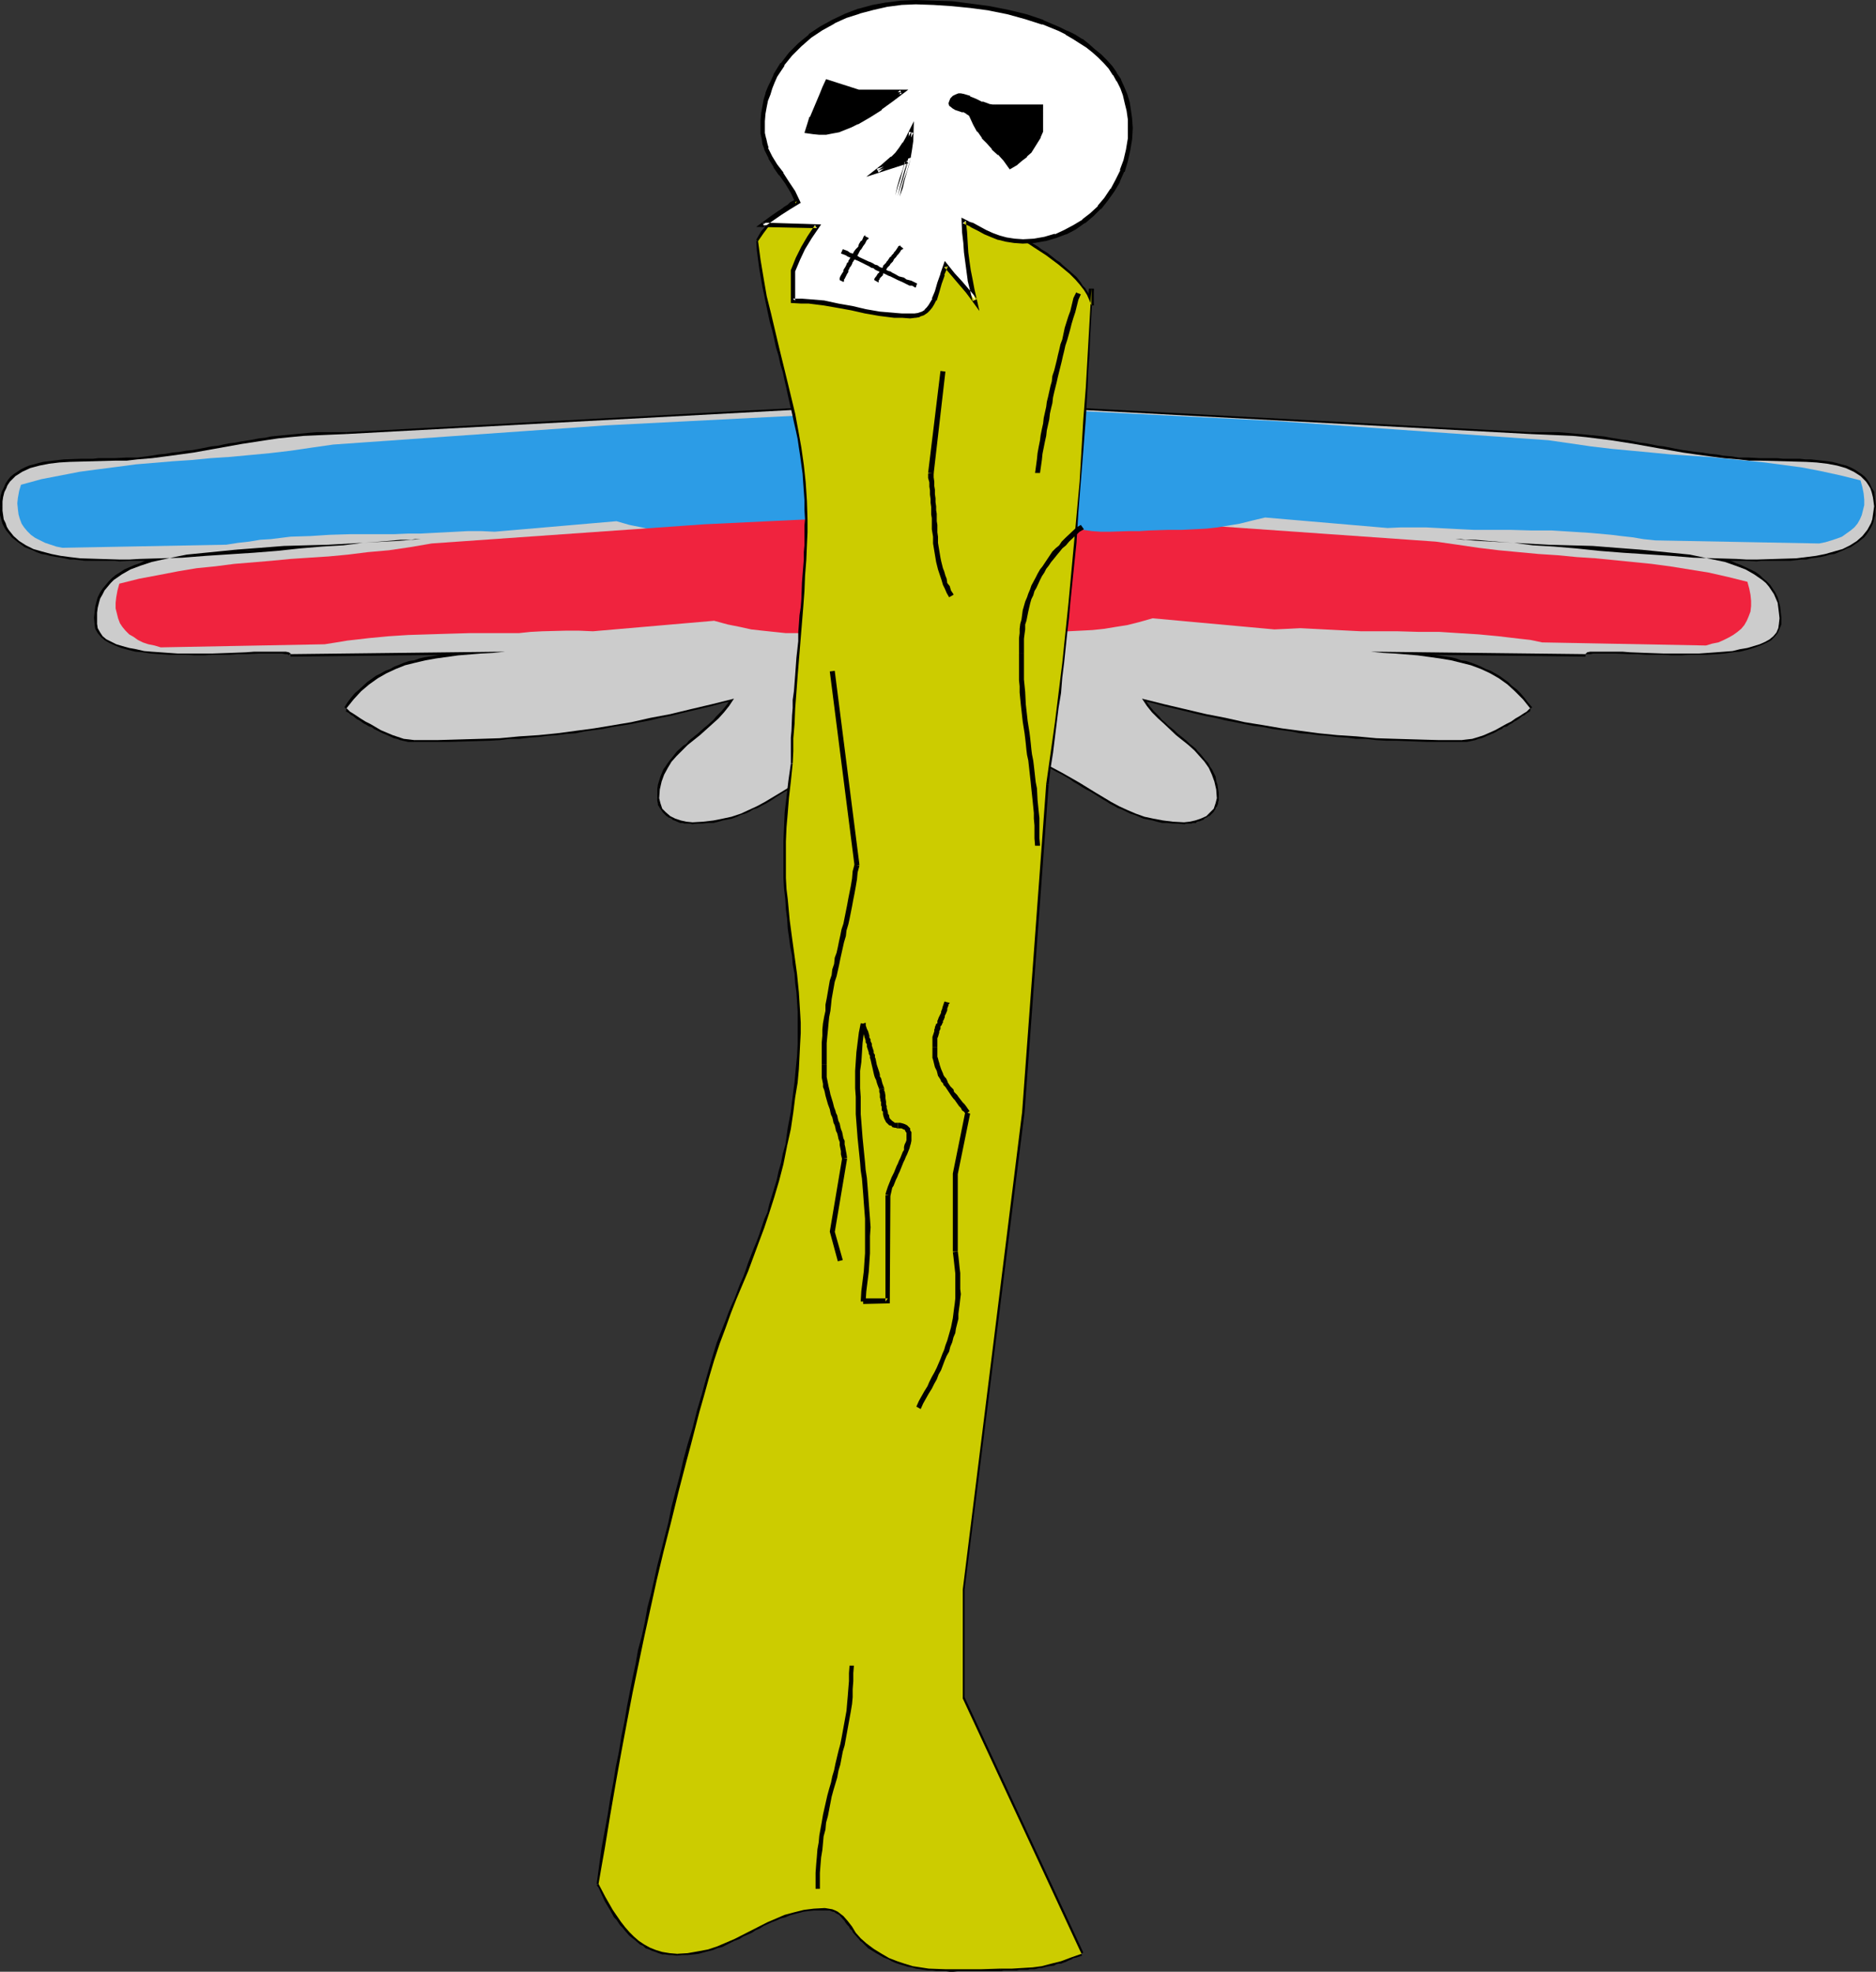 <?xml version="1.0" encoding="UTF-8" standalone="no"?>
<svg
   version="1.0"
   width="129.724mm"
   height="136.347mm"
   id="svg85"
   sodipodi:docname="Artifact 15.wmf"
   xmlns:inkscape="http://www.inkscape.org/namespaces/inkscape"
   xmlns:sodipodi="http://sodipodi.sourceforge.net/DTD/sodipodi-0.dtd"
   xmlns="http://www.w3.org/2000/svg"
   xmlns:svg="http://www.w3.org/2000/svg">
  <rect width="100%" height="100%" fill="#333333" stroke="none"/>
  <sodipodi:namedview
     id="namedview85"
     pagecolor="#ffffff"
     bordercolor="#000000"
     borderopacity="0.25"
     inkscape:showpageshadow="2"
     inkscape:pageopacity="0.0"
     inkscape:pagecheckerboard="0"
     inkscape:deskcolor="#d1d1d1"
     inkscape:document-units="mm" />
  <defs
     id="defs1">
    <pattern
       id="WMFhbasepattern"
       patternUnits="userSpaceOnUse"
       width="6"
       height="6"
       x="0"
       y="0" />
  </defs>
  <path
     style="fill:#000000;fill-opacity:1;fill-rule:evenodd;stroke:none"
     d="m 207.333,106.653 -116.837,6.302 v 1.131 l 116.837,-6.302 z"
     id="path1" />
  <path
     style="fill:#000000;fill-opacity:1;fill-rule:evenodd;stroke:none"
     d="m 90.496,112.955 h -5.979 -1.778 l -1.939,0.162 -3.394,0.323 -1.616,0.162 -1.778,0.162 -3.232,0.323 -1.454,0.323 -1.616,0.162 -1.616,0.323 -3.07,0.485 -1.616,0.323 -1.454,0.162 -1.616,0.323 -1.454,0.323 -1.616,0.162 -3.232,0.646 -1.778,0.323 -1.616,0.162 -1.778,0.323 -1.778,0.162 -1.778,0.323 -1.778,0.162 -1.939,0.323 -3.717,0.485 0.162,1.131 3.717,-0.485 1.939,-0.323 1.778,-0.162 1.778,-0.162 1.778,-0.323 1.778,-0.323 1.616,-0.162 1.778,-0.323 3.07,-0.485 1.616,-0.323 1.616,-0.323 1.616,-0.162 1.454,-0.323 1.616,-0.323 3.07,-0.485 1.616,-0.323 1.616,-0.162 1.454,-0.162 3.232,-0.485 1.778,-0.162 1.454,-0.162 3.555,-0.323 1.778,-0.162 h 1.778 5.979 z"
     id="path2" />
  <path
     style="fill:#000000;fill-opacity:1;fill-rule:evenodd;stroke:none"
     d="m 35.875,119.58 v 0 h -1.454 -1.293 l -3.07,0.162 h -4.363 l -1.454,0.162 h -3.07 l -4.525,0.162 -2.747,0.323 -1.293,0.162 -1.293,0.162 -1.293,0.323 -1.131,0.323 -1.293,0.323 -1.131,0.485 -0.97,0.485 -0.97,0.646 -0.97,0.646 -0.808,0.646 -0.646,0.808 -0.646,0.97 -0.485,1.131 -0.485,0.97 -0.323,1.131 L 0,130.892 v 1.454 h 1.131 v -1.293 l 0.323,-1.293 0.162,-0.97 0.323,-0.97 0.485,-0.97 0.485,-0.646 0.808,-0.808 0.646,-0.646 0.808,-0.485 0.97,-0.646 0.808,-0.323 1.131,-0.485 1.131,-0.323 1.131,-0.323 1.131,-0.162 1.293,-0.162 1.293,-0.323 2.747,-0.323 4.363,-0.162 h 3.07 l 1.454,-0.162 h 4.363 l 3.07,-0.162 h 1.293 1.454 0.162 z"
     id="path3" />
  <path
     style="fill:#000000;fill-opacity:1;fill-rule:evenodd;stroke:none"
     d="m 0,132.346 v 1.131 1.131 l 0.646,2.262 0.485,0.97 0.485,0.808 0.808,0.97 0.646,0.808 1.616,1.293 1.778,1.293 2.101,0.808 0.97,0.485 1.293,0.485 1.131,0.162 1.131,0.323 3.717,0.646 1.454,0.323 h 1.131 l 1.454,0.162 1.293,0.162 h 1.454 1.131 1.454 3.878 l 1.131,0.162 h 0.162 v -1.131 0 l -1.293,-0.162 H 26.179 24.725 23.594 l -1.454,-0.162 h -1.131 l -1.454,-0.162 -1.293,-0.162 -1.293,-0.162 -3.555,-0.646 -1.293,-0.323 -0.97,-0.323 -1.131,-0.323 L 8.888,142.85 7.918,142.365 7.11,141.88 5.333,140.749 4.525,140.265 3.878,139.618 3.232,138.81 2.747,138.002 2.262,137.194 1.778,136.386 1.293,134.447 1.131,133.478 v -1.131 z"
     id="path4" />
  <path
     style="fill:#000000;fill-opacity:1;fill-rule:evenodd;stroke:none"
     d="m 31.35,146.728 2.424,-0.162 h 2.586 2.586 l 2.909,-0.162 2.909,-0.162 h 2.909 l 2.909,-0.162 6.302,-0.485 6.302,-0.485 3.07,-0.162 3.07,-0.323 3.07,-0.162 3.07,-0.323 2.909,-0.162 2.909,-0.323 2.909,-0.323 2.747,-0.162 2.747,-0.323 5.01,-0.323 2.262,-0.323 2.101,-0.162 2.101,-0.162 1.778,-0.162 h 1.778 l 1.454,-0.162 1.131,-0.162 h 0.97 0.808 l 0.646,0.162 h 0.162 v -1.293 h 0.162 -0.97 -0.808 -0.97 -1.293 l -1.454,0.162 -1.616,0.162 -1.939,0.162 -2.101,0.162 -2.101,0.162 -2.262,0.162 -5.01,0.485 -2.747,0.162 -2.747,0.323 -2.909,0.323 -2.909,0.162 -2.909,0.323 -3.07,0.323 -3.07,0.162 -3.07,0.323 -3.07,0.162 -6.302,0.485 -3.07,0.162 -3.07,0.323 h -2.909 l -2.909,0.162 -2.909,0.162 -2.909,0.162 h -2.586 -2.586 l -2.424,0.162 z"
     id="path5" />
  <path
     style="fill:#000000;fill-opacity:1;fill-rule:evenodd;stroke:none"
     d="m 109.888,140.265 v 0 h -1.778 l -1.616,0.323 h -1.616 l -1.454,0.162 -1.616,0.162 -1.454,0.162 H 98.737 97.283 l -1.454,0.162 h -1.454 l -1.616,0.162 H 91.465 88.557 l -1.454,0.162 -1.293,0.162 H 84.194 82.901 81.446 79.83 78.376 l -1.454,0.162 h -1.454 l -1.454,0.162 -3.07,0.162 -1.454,0.162 -1.616,0.162 h -3.232 l -3.07,0.485 0.162,1.131 3.07,-0.323 3.232,-0.162 1.454,-0.162 1.454,-0.162 h 3.232 l 1.293,-0.162 h 1.454 l 1.454,-0.162 h 1.454 l 1.616,-0.162 h 1.454 1.293 1.616 l 1.454,-0.162 1.293,-0.162 h 2.909 1.454 l 1.454,-0.162 h 1.454 1.616 l 1.293,-0.162 h 1.616 l 1.616,-0.162 1.616,-0.162 1.454,-0.162 h 1.616 l 1.616,-0.162 h 1.616 v 0 z"
     id="path6" />
  <path
     style="fill:#000000;fill-opacity:1;fill-rule:evenodd;stroke:none"
     d="m 61.57,143.012 h 0.162 -1.939 l -1.454,0.323 -1.616,0.162 h -1.616 l -3.232,0.485 -1.616,0.162 -3.232,0.485 -1.616,0.323 -1.616,0.162 -1.454,0.323 -1.616,0.323 -1.454,0.485 -1.454,0.323 -1.293,0.646 -1.454,0.485 -2.586,1.131 -0.97,0.646 -1.293,0.808 -0.97,0.808 -0.808,0.808 -0.808,0.97 -0.808,0.97 -0.646,0.97 -0.646,1.293 -0.323,1.131 -0.323,1.293 -0.162,1.454 -0.162,1.454 0.162,1.778 1.293,-0.162 -0.323,-1.616 0.162,-1.454 0.162,-1.293 0.323,-1.131 0.323,-0.97 0.485,-1.131 0.646,-0.97 0.646,-0.97 0.808,-0.808 0.808,-0.808 0.97,-0.646 0.97,-0.808 1.131,-0.646 2.424,-1.131 1.454,-0.323 1.293,-0.485 1.293,-0.485 1.454,-0.323 1.616,-0.485 1.293,-0.162 1.616,-0.323 1.616,-0.323 3.232,-0.485 1.616,-0.162 3.232,-0.323 1.616,-0.162 1.616,-0.162 1.454,-0.323 h 1.778 v 0 z"
     id="path7" />
  <path
     style="fill:#000000;fill-opacity:1;fill-rule:evenodd;stroke:none"
     d="m 24.725,163.211 0.162,1.131 0.646,1.131 0.808,0.97 1.131,0.97 1.131,0.646 1.454,0.646 1.616,0.646 1.778,0.485 1.939,0.485 1.939,0.162 2.101,0.323 2.262,0.162 2.262,0.162 h 2.262 2.262 l 2.424,0.162 h 2.424 l 2.262,-0.162 h 2.262 2.262 l 2.101,-0.162 h 2.101 l 3.717,-0.162 h 5.656 l 0.808,0.162 h 0.646 l 0.162,0.162 0.323,0.162 -0.162,-0.323 h 1.131 l -0.162,-0.323 -0.323,-0.485 -0.646,-0.323 -0.646,-0.162 -0.97,-0.162 h -5.818 l -3.717,0.162 -2.101,0.162 -2.101,0.162 h -2.262 -2.262 l -2.262,0.162 h -2.424 l -2.424,-0.162 H 46.218 43.955 l -2.101,-0.162 -2.262,-0.162 -2.101,-0.323 -1.939,-0.323 -1.778,-0.323 -1.778,-0.485 -1.454,-0.485 -1.293,-0.646 -1.131,-0.646 -0.97,-0.808 -0.646,-0.808 -0.323,-0.808 -0.162,-0.97 z"
     id="path8" />
  <path
     style="fill:#000000;fill-opacity:1;fill-rule:evenodd;stroke:none"
     d="m 75.952,171.614 56.075,-0.646 v -1.293 l -56.075,0.646 z"
     id="path9" />
  <path
     style="fill:#000000;fill-opacity:1;fill-rule:evenodd;stroke:none"
     d="m 132.027,169.675 v 0 h -1.778 l -1.616,0.323 h -1.454 l -1.616,0.162 -1.454,0.162 -1.616,0.162 h -1.616 l -1.454,0.162 -1.293,0.162 -1.454,0.162 -1.454,0.162 -4.202,0.646 -1.454,0.323 -1.293,0.485 -1.293,0.162 -1.454,0.485 -1.131,0.485 -1.293,0.485 -1.131,0.646 -1.293,0.485 -1.131,0.646 -1.293,0.646 -2.262,1.616 -2.101,1.939 -1.131,0.97 -0.97,1.131 -0.97,1.293 -0.808,1.293 v 0 l 0.97,0.646 v 0 l 0.808,-1.293 0.808,-1.293 1.131,-0.97 0.808,-0.97 2.262,-1.939 2.101,-1.293 1.131,-0.808 1.131,-0.646 1.131,-0.485 1.293,-0.646 1.131,-0.323 1.293,-0.485 1.293,-0.323 1.293,-0.323 1.293,-0.323 1.293,-0.323 4.202,-0.646 1.454,-0.323 1.454,-0.162 1.293,-0.162 h 1.454 l 1.616,-0.162 1.454,-0.162 1.616,-0.162 1.454,-0.162 h 1.616 l 1.616,-0.162 h 1.616 v 0 z"
     id="path10" />
  <path
     style="fill:#000000;fill-opacity:1;fill-rule:evenodd;stroke:none"
     d="m 90.496,185.834 h -0.162 v -0.162 l 0.162,0.323 0.323,0.162 0.323,0.162 0.323,0.323 0.485,0.323 0.323,0.162 0.97,0.808 0.646,0.323 0.485,0.323 0.646,0.485 0.646,0.323 0.808,0.485 0.646,0.162 0.646,0.485 0.646,0.323 0.97,0.485 0.646,0.323 0.808,0.323 1.454,0.646 0.646,0.323 0.808,0.162 0.808,0.323 1.454,0.323 0.646,0.162 h 0.808 0.646 0.162 v -1.131 h 0.162 l -0.808,-0.162 h -0.808 l -0.485,-0.162 -1.454,-0.162 -0.646,-0.323 -0.808,-0.323 -0.646,-0.162 -0.808,-0.162 -0.808,-0.485 -0.808,-0.323 -0.646,-0.323 -0.646,-0.323 -0.808,-0.485 -0.646,-0.323 -0.485,-0.323 -0.808,-0.323 -0.646,-0.485 -0.485,-0.323 -0.646,-0.485 -0.646,-0.323 -0.97,-0.646 -0.485,-0.162 -0.323,-0.323 -0.323,-0.323 -0.323,-0.162 -0.162,-0.162 -0.323,-0.162 -0.323,-0.323 h -0.162 z"
     id="path11" />
  <path
     style="fill:#000000;fill-opacity:1;fill-rule:evenodd;stroke:none"
     d="m 108.272,193.914 h 2.909 5.818 l 5.656,-0.162 5.333,-0.162 2.747,-0.162 2.424,-0.323 h 2.586 l 2.586,-0.323 2.424,-0.162 2.424,-0.323 2.424,-0.162 2.424,-0.323 2.424,-0.162 2.262,-0.485 2.424,-0.323 2.424,-0.323 2.424,-0.485 5.01,-0.808 2.424,-0.485 2.586,-0.485 2.586,-0.646 2.586,-0.485 2.586,-0.646 2.747,-0.646 5.494,-1.293 2.909,-0.808 3.07,-0.646 -0.323,-1.131 -3.07,0.646 -2.909,0.808 -5.494,1.293 -2.586,0.485 -2.747,0.808 -2.586,0.485 -2.586,0.646 -2.424,0.485 -2.586,0.485 -2.262,0.323 -2.586,0.485 -2.424,0.323 -2.424,0.485 -2.424,0.323 -2.262,0.485 -2.424,0.162 -2.424,0.323 -2.424,0.162 -2.424,0.323 -2.424,0.162 -2.586,0.162 -2.586,0.162 -2.424,0.323 h -2.586 l -5.333,0.162 -5.656,0.162 h -5.818 l -2.909,0.162 z"
     id="path12" />
  <path
     style="fill:#000000;fill-opacity:1;fill-rule:evenodd;stroke:none"
     d="m 191.334,182.279 v -0.162 l -0.646,0.97 -0.646,0.97 -0.646,0.808 -0.808,0.97 -1.454,1.454 -0.646,0.808 -1.616,1.454 -0.808,0.646 -1.616,1.454 -0.808,0.646 -1.616,1.293 -0.646,0.808 -0.808,0.485 -1.616,1.454 -0.646,0.808 -0.646,0.808 -0.646,0.808 -0.485,0.646 -0.646,0.97 -0.485,0.646 -0.808,1.939 -0.646,2.101 -0.162,1.131 v 1.131 1.293 h 1.131 v -1.293 l 0.162,-0.97 v -0.97 l 0.323,-1.131 0.323,-0.808 0.323,-0.97 0.485,-0.808 0.485,-0.646 0.485,-0.97 0.485,-0.646 0.485,-0.808 0.808,-0.646 0.646,-0.808 1.293,-1.293 0.808,-0.646 0.808,-0.808 1.616,-1.293 0.808,-0.646 1.616,-1.454 0.808,-0.646 1.616,-1.454 0.808,-0.646 1.454,-1.778 0.646,-0.97 0.646,-0.808 0.808,-0.97 0.646,-0.808 v 0 z"
     id="path13" />
  <path
     style="fill:#000000;fill-opacity:1;fill-rule:evenodd;stroke:none"
     d="m 171.781,208.619 v 0.646 l 0.162,0.808 v 0.323 l 0.323,0.485 0.162,0.323 0.162,0.162 0.646,0.97 0.97,0.97 0.323,0.162 0.162,0.162 0.485,0.162 0.323,0.162 0.323,0.323 1.939,0.808 h 0.485 0.162 l 0.485,0.162 h 0.485 1.131 l 0.323,0.162 h 0.162 v -1.131 h 0.162 l -0.485,-0.162 h -1.131 -0.323 l -0.485,-0.162 -0.323,-0.162 h -0.323 l -1.778,-0.646 -0.162,-0.162 -0.485,-0.162 h -0.162 l -0.323,-0.485 -0.485,-0.162 -0.485,-0.485 -0.646,-0.808 -0.162,-0.323 -0.162,-0.323 -0.162,-0.162 v -0.323 -0.323 l -0.162,-0.323 v -0.485 z"
     id="path14" />
  <path
     style="fill:#000000;fill-opacity:1;fill-rule:evenodd;stroke:none"
     d="m 180.992,215.406 v 0 l 1.293,-0.162 h 1.454 l 1.293,-0.162 h 1.454 l 1.293,-0.323 1.131,-0.323 2.424,-0.485 1.293,-0.485 0.97,-0.485 1.131,-0.323 1.131,-0.485 0.97,-0.646 1.131,-0.323 1.131,-0.646 0.97,-0.485 1.131,-0.646 0.97,-0.646 0.97,-0.646 2.101,-1.293 0.97,-0.485 1.131,-0.646 1.131,-0.646 0.97,-0.646 1.131,-0.808 1.131,-0.646 2.424,-1.293 2.424,-1.293 1.293,-0.323 v -0.162 l -0.485,-0.97 v -0.162 l -1.293,0.646 -1.293,0.646 -1.293,0.646 -2.424,1.293 -0.97,0.646 -1.131,0.808 -1.131,0.646 -1.131,0.485 -0.97,0.646 -1.131,0.646 -2.101,1.293 -0.97,0.646 -0.97,0.646 -0.97,0.485 -1.131,0.646 -0.97,0.485 -0.97,0.485 -1.131,0.485 -0.97,0.485 -1.131,0.323 -1.131,0.485 -1.131,0.485 -2.262,0.485 -1.293,0.323 -1.131,0.162 -1.454,0.162 -1.293,0.162 h -1.293 l -1.293,0.162 v 0 z"
     id="path15" />
  <path
     style="fill:#000000;fill-opacity:1;fill-rule:evenodd;stroke:none"
     d="m 218.16,199.408 -10.181,-92.271 -1.131,0.162 10.181,92.109 z"
     id="path16" />
  <path
     style="fill:#cccccc;fill-opacity:1;fill-rule:evenodd;stroke:none"
     d="m 207.333,107.138 -116.837,6.302 -3.878,0.162 -3.717,0.162 -3.555,0.162 -3.394,0.323 -3.232,0.323 -3.232,0.485 -6.302,0.97 -6.302,1.131 -6.302,1.131 -3.555,0.485 -3.555,0.485 -3.717,0.485 -3.878,0.323 -2.747,0.323 h -2.909 l -11.958,0.323 -2.747,0.162 -2.747,0.323 -2.424,0.485 -2.424,0.646 -2.101,0.97 -1.778,1.131 -0.808,0.808 -0.646,0.646 -0.646,0.97 -0.323,0.808 -0.485,0.97 -0.323,1.293 -0.162,1.131 v 1.293 1.131 l 0.162,1.131 0.162,1.131 0.485,0.97 0.323,0.97 0.485,0.808 1.293,1.616 1.454,1.293 1.778,1.131 1.939,0.97 2.262,0.646 2.424,0.646 2.424,0.485 2.424,0.323 2.747,0.323 5.171,0.162 5.171,0.162 h 2.424 l 2.586,-0.162 5.494,-0.162 5.818,-0.162 6.141,-0.485 12.443,-0.808 6.141,-0.485 5.979,-0.646 5.818,-0.485 5.494,-0.323 2.586,-0.323 2.424,-0.323 2.262,-0.162 2.262,-0.162 1.939,-0.162 1.778,-0.162 1.778,-0.162 h 1.454 1.293 l 0.97,-0.162 h 1.454 l -6.302,0.485 -6.141,0.323 -5.818,0.323 -5.818,0.323 -5.818,0.162 -5.818,0.162 -6.141,0.485 -6.302,0.485 -6.464,0.646 -6.464,0.646 -3.232,0.646 -3.07,0.646 -2.909,0.646 -2.909,0.97 -2.586,0.97 -2.262,1.293 -2.101,1.454 -0.808,0.808 -0.808,0.97 -0.808,0.97 -0.485,0.97 -0.646,1.131 -0.323,1.131 -0.323,1.293 -0.162,1.293 v 1.454 1.454 l 0.162,1.131 0.646,1.131 0.646,0.97 0.97,0.808 1.293,0.646 1.293,0.646 1.616,0.485 1.778,0.485 1.778,0.323 2.101,0.485 1.939,0.162 2.262,0.162 4.525,0.323 h 9.211 l 4.525,-0.162 4.202,-0.162 2.101,-0.162 h 1.778 1.616 2.909 1.131 0.808 l 0.808,0.162 0.485,0.323 v 0.162 l 56.075,-0.646 -3.232,0.323 -3.07,0.162 -5.979,0.485 -5.818,0.808 -2.747,0.485 -2.747,0.646 -2.586,0.646 -2.424,0.97 -2.424,1.131 -2.262,1.293 -2.262,1.616 -2.101,1.778 -1.939,2.101 -1.939,2.424 h 0.162 l 0.323,0.323 0.485,0.485 0.808,0.485 0.97,0.646 0.97,0.646 1.293,0.808 1.293,0.646 2.747,1.616 3.07,1.293 1.454,0.485 1.454,0.485 1.454,0.162 1.293,0.162 h 5.979 l 5.656,-0.162 5.494,-0.162 5.171,-0.162 5.171,-0.485 5.01,-0.323 4.848,-0.485 4.848,-0.646 4.848,-0.646 4.848,-0.808 4.848,-0.808 5.01,-1.131 5.171,-0.97 5.333,-1.293 5.494,-1.293 5.818,-1.454 -1.293,1.939 -1.293,1.616 -1.454,1.616 -1.616,1.454 -3.232,2.909 -3.232,2.586 -1.454,1.454 -1.454,1.454 -1.293,1.454 -0.97,1.616 -0.97,1.778 -0.646,1.778 -0.485,2.101 -0.162,2.262 0.162,0.646 0.162,0.646 0.485,1.454 0.97,0.97 1.131,0.97 1.293,0.646 1.454,0.485 1.454,0.323 1.616,0.162 2.747,-0.162 2.747,-0.323 2.424,-0.485 2.262,-0.485 2.424,-0.808 2.101,-0.97 2.101,-0.97 2.101,-1.131 4.04,-2.424 2.101,-1.293 2.101,-1.293 4.525,-2.586 2.424,-1.293 2.586,-1.293 z"
     id="path17" />
  <path
     style="fill:#000000;fill-opacity:1;fill-rule:evenodd;stroke:none"
     d="m 282.961,107.784 116.998,6.302 v -1.131 l -116.998,-6.302 z"
     id="path18" />
  <path
     style="fill:#000000;fill-opacity:1;fill-rule:evenodd;stroke:none"
     d="m 399.96,114.086 h 5.656 1.778 l 3.555,0.323 3.394,0.323 1.616,0.162 1.616,0.162 1.616,0.323 1.616,0.162 3.07,0.485 1.454,0.323 1.616,0.162 1.616,0.323 1.454,0.323 1.616,0.162 1.616,0.323 1.454,0.323 3.232,0.485 1.778,0.323 3.394,0.485 1.778,0.323 1.778,0.162 1.778,0.162 1.939,0.323 1.939,0.162 2.101,0.323 v -1.131 l -1.939,-0.323 -2.101,-0.162 -1.778,-0.323 -1.778,-0.162 -1.939,-0.323 -1.616,-0.162 -3.394,-0.485 -1.778,-0.323 -3.232,-0.646 -1.454,-0.162 -1.616,-0.323 -1.616,-0.323 -1.454,-0.162 -1.616,-0.323 -1.616,-0.323 -1.454,-0.162 -3.07,-0.485 -1.616,-0.323 -1.616,-0.162 -1.616,-0.162 -1.616,-0.162 -3.394,-0.323 -1.778,-0.162 -1.939,-0.162 h -1.778 -5.656 z"
     id="path19" />
  <path
     style="fill:#000000;fill-opacity:1;fill-rule:evenodd;stroke:none"
     d="m 454.419,120.712 h 1.293 1.293 l 2.909,0.162 h 4.525 l 1.616,0.162 h 2.909 l 1.454,0.162 h 2.909 l 2.747,0.323 1.293,0.323 1.293,0.162 1.131,0.162 1.131,0.323 2.262,0.808 0.97,0.323 0.97,0.646 0.808,0.485 0.646,0.646 0.646,0.808 0.485,0.646 0.485,0.97 0.323,0.97 0.323,0.97 0.162,1.293 0.162,1.293 v 0 h 1.131 v 0 l -0.162,-1.454 -0.162,-1.293 -0.162,-1.131 -0.646,-0.97 -0.485,-1.131 -0.646,-0.97 -0.646,-0.808 -0.808,-0.646 -0.97,-0.646 -0.97,-0.646 -0.97,-0.485 -1.131,-0.485 -1.293,-0.323 -1.131,-0.323 -1.293,-0.323 -1.293,-0.162 -1.293,-0.162 -2.909,-0.323 h -1.454 l -1.454,-0.162 h -1.454 -2.909 l -1.616,-0.162 h -4.525 l -2.909,-0.162 h -1.293 -1.293 v 0 z"
     id="path20" />
  <path
     style="fill:#000000;fill-opacity:1;fill-rule:evenodd;stroke:none"
     d="m 489.163,132.346 v 0 l -0.162,0.97 v 1.131 l -0.646,1.939 -0.323,0.808 -1.131,1.616 -0.646,0.808 -0.646,0.646 -0.808,0.485 -1.616,1.131 -0.97,0.485 -0.97,0.485 -1.131,0.485 -0.97,0.162 -1.131,0.323 -1.131,0.323 -1.293,0.162 -1.131,0.323 -1.293,0.162 -1.293,0.162 -1.293,0.162 -1.293,0.162 h -1.293 l -1.293,0.162 h -1.293 -1.454 -3.878 l -1.131,0.162 h 0.162 v 1.131 0 l 1.131,-0.162 h 3.717 1.454 1.293 1.293 l 1.454,-0.162 1.293,-0.162 h 1.293 l 1.293,-0.323 1.293,-0.162 1.131,-0.162 1.454,-0.323 0.97,-0.323 1.293,-0.162 1.131,-0.485 1.131,-0.485 0.97,-0.485 0.97,-0.323 1.939,-1.293 0.808,-0.646 0.808,-0.646 0.646,-0.808 0.646,-0.97 0.485,-0.808 0.485,-0.97 0.646,-2.262 v -1.131 l 0.162,-1.131 v 0 z"
     id="path21" />
  <path
     style="fill:#000000;fill-opacity:1;fill-rule:evenodd;stroke:none"
     d="m 459.105,145.597 -2.586,-0.162 h -2.747 -2.586 l -2.747,-0.162 -2.909,-0.162 -3.07,-0.162 h -2.909 l -2.909,-0.323 -3.07,-0.162 -6.302,-0.485 -3.07,-0.162 -3.07,-0.323 -3.232,-0.162 -3.07,-0.323 -2.909,-0.323 -2.909,-0.162 -2.909,-0.323 -2.747,-0.323 -2.747,-0.162 -2.424,-0.162 -2.586,-0.323 -2.262,-0.162 -2.101,-0.162 -2.101,-0.162 -1.939,-0.162 -1.616,-0.162 -1.454,-0.162 h -1.293 -1.131 -0.808 -0.646 0.162 l 0.162,1.293 v 0 l 0.485,-0.162 h 0.646 1.131 l 1.293,0.162 1.293,0.162 h 1.778 l 1.778,0.162 2.101,0.162 2.101,0.162 2.262,0.323 2.586,0.162 2.586,0.162 2.586,0.323 2.747,0.162 2.909,0.323 2.909,0.323 3.07,0.162 2.909,0.323 3.232,0.162 3.07,0.323 3.07,0.162 6.302,0.485 3.07,0.162 3.07,0.323 2.909,0.162 h 3.07 l 2.909,0.162 2.747,0.162 h 2.586 2.747 l 2.586,0.162 z"
     id="path22" />
  <path
     style="fill:#000000;fill-opacity:1;fill-rule:evenodd;stroke:none"
     d="m 380.406,141.557 h 1.454 l 1.616,0.162 h 1.616 l 1.616,0.162 1.454,0.162 1.616,0.162 h 1.454 l 1.454,0.162 h 1.616 1.454 l 1.454,0.162 h 1.454 2.909 l 1.454,0.162 1.616,0.162 h 1.293 1.454 1.454 l 1.454,0.162 h 1.454 l 1.454,0.162 h 1.454 l 1.454,0.162 4.525,0.162 1.616,0.162 h 1.616 l 1.454,0.162 1.616,0.162 1.778,0.162 0.162,-1.131 -1.778,-0.162 -1.616,-0.323 h -1.616 -1.454 l -1.616,-0.162 -4.525,-0.323 -1.616,-0.162 h -1.454 l -1.454,-0.162 h -1.454 -1.454 -1.454 -1.454 -1.293 l -1.616,-0.162 -1.454,-0.162 h -2.909 -1.293 l -1.616,-0.162 h -1.454 l -1.454,-0.162 h -1.616 -1.454 l -1.454,-0.162 -1.454,-0.162 -1.616,-0.162 h -1.616 l -1.616,-0.323 h -1.616 0.162 z"
     id="path23" />
  <path
     style="fill:#000000;fill-opacity:1;fill-rule:evenodd;stroke:none"
     d="m 428.724,144.143 h 1.454 l 3.07,0.485 1.778,0.162 1.454,0.162 1.778,0.162 1.616,0.162 1.616,0.323 1.454,0.162 1.616,0.323 3.07,0.485 2.909,0.808 1.454,0.485 1.293,0.485 1.293,0.323 2.424,1.131 1.131,0.646 1.939,1.454 0.808,0.808 0.808,0.808 0.646,0.97 0.646,0.97 0.485,1.131 0.323,0.97 0.323,1.293 0.162,1.131 0.162,1.454 v 1.616 0 l 1.131,0.162 v -0.162 -1.616 l -0.162,-1.454 -0.162,-1.454 -0.323,-1.293 -0.323,-1.131 -0.646,-1.293 -0.646,-0.97 -0.646,-0.97 -0.97,-0.97 -0.97,-0.808 -0.808,-0.808 -1.131,-0.808 -1.293,-0.646 -2.424,-1.131 -1.293,-0.485 -1.454,-0.646 -1.454,-0.323 -2.909,-0.808 -3.232,-0.485 -1.616,-0.323 -1.454,-0.323 -1.616,-0.162 -1.616,-0.162 -1.778,-0.162 -1.454,-0.323 h -1.778 l -3.07,-0.485 h -1.616 0.162 z"
     id="path24" />
  <path
     style="fill:#000000;fill-opacity:1;fill-rule:evenodd;stroke:none"
     d="m 464.438,163.049 v -0.162 l -0.323,0.97 -0.485,0.97 -0.646,0.808 -0.97,0.808 -1.131,0.646 -1.293,0.646 -1.454,0.485 -1.778,0.485 -1.778,0.323 -1.939,0.323 -2.101,0.323 -2.101,0.162 -2.262,0.162 h -2.262 -2.262 l -2.262,0.162 h -2.424 l -2.424,-0.162 h -2.262 -2.262 l -2.101,-0.162 -1.939,-0.162 -3.878,-0.162 h -5.656 l -0.97,0.162 -0.808,0.162 -0.646,0.485 -0.323,0.485 v 0.162 h 1.131 v 0.162 -0.162 h 0.162 0.646 l 0.808,-0.162 h 5.656 l 3.878,0.162 h 1.939 l 2.101,0.162 h 2.262 2.262 l 2.424,0.162 h 2.424 l 2.262,-0.162 h 2.262 2.262 l 2.424,-0.162 2.101,-0.162 2.101,-0.323 1.939,-0.162 1.939,-0.485 1.616,-0.485 1.778,-0.646 1.454,-0.646 1.293,-0.646 0.97,-0.97 0.808,-0.97 0.485,-1.131 0.485,-1.131 v 0 z"
     id="path25" />
  <path
     style="fill:#000000;fill-opacity:1;fill-rule:evenodd;stroke:none"
     d="m 414.342,170.321 -56.075,-0.646 v 1.293 l 56.075,0.646 z"
     id="path26" />
  <path
     style="fill:#000000;fill-opacity:1;fill-rule:evenodd;stroke:none"
     d="m 358.267,170.968 h 1.454 l 1.616,0.162 h 1.454 l 1.616,0.162 1.454,0.162 1.616,0.162 1.616,0.162 4.363,0.323 5.494,0.97 1.293,0.323 1.454,0.323 1.131,0.323 1.293,0.323 1.293,0.485 1.131,0.323 1.293,0.646 1.131,0.485 1.131,0.646 1.131,0.808 2.262,1.293 0.97,0.97 1.131,0.97 0.97,0.97 0.97,0.97 0.808,1.293 1.131,1.293 v 0 l 0.97,-0.646 v 0 l -1.131,-1.293 -0.97,-1.293 -0.97,-1.131 -0.97,-0.97 -1.293,-0.97 -0.97,-0.97 -2.262,-1.616 -1.131,-0.646 -1.131,-0.646 -1.293,-0.485 -1.293,-0.646 -1.131,-0.485 -1.293,-0.485 -1.454,-0.485 -1.293,-0.162 -1.293,-0.485 -1.454,-0.323 -5.494,-0.808 -4.525,-0.485 h -1.454 l -1.616,-0.162 -1.454,-0.162 -1.616,-0.162 h -1.454 l -1.616,-0.323 h -1.616 0.162 z"
     id="path27" />
  <path
     style="fill:#000000;fill-opacity:1;fill-rule:evenodd;stroke:none"
     d="m 399.96,185.834 v -1.293 h -0.323 l -0.485,0.323 -0.162,0.162 -0.162,0.162 -0.485,0.162 -0.646,0.646 -0.323,0.162 -1.131,0.646 -0.485,0.323 -0.646,0.485 -0.646,0.323 -0.485,0.485 -0.646,0.323 -0.646,0.323 -0.808,0.323 -0.646,0.485 -0.808,0.323 -0.646,0.323 -0.808,0.323 -0.808,0.485 -0.646,0.162 -0.808,0.162 -0.808,0.323 -0.646,0.323 -1.454,0.162 -0.485,0.162 h -0.808 l -0.646,0.162 h 0.162 v 1.131 h 0.162 0.485 0.646 l 0.808,-0.162 1.454,-0.323 0.808,-0.323 0.808,-0.162 0.808,-0.323 0.646,-0.323 0.808,-0.323 0.808,-0.323 0.646,-0.323 0.808,-0.485 0.808,-0.323 0.485,-0.485 0.808,-0.162 0.646,-0.485 0.646,-0.323 0.646,-0.485 0.646,-0.323 0.485,-0.323 0.97,-0.808 0.485,-0.162 0.808,-0.646 0.323,-0.162 0.323,-0.162 0.162,-0.323 -0.162,0.162 h 0.162 v -1.293 z"
     id="path28" />
  <path
     style="fill:#000000;fill-opacity:1;fill-rule:evenodd;stroke:none"
     d="m 382.022,192.783 -3.07,-0.162 h -5.818 l -8.242,-0.162 -2.747,-0.162 h -2.424 l -2.586,-0.323 -2.586,-0.162 -2.424,-0.162 -2.586,-0.162 -2.424,-0.323 -2.424,-0.162 -2.424,-0.323 -2.424,-0.162 -2.424,-0.485 -2.424,-0.323 -2.262,-0.485 -2.424,-0.323 -2.586,-0.485 -2.262,-0.323 -2.586,-0.485 -2.424,-0.485 -2.586,-0.646 -2.586,-0.485 -2.747,-0.808 -2.586,-0.485 -5.656,-1.293 -2.747,-0.808 -2.909,-0.646 -0.323,1.131 2.909,0.646 2.909,0.808 5.494,1.293 2.586,0.646 2.747,0.646 2.586,0.485 2.586,0.646 2.586,0.485 2.424,0.485 2.424,0.485 2.586,0.323 2.424,0.485 2.424,0.323 2.424,0.323 2.424,0.485 2.262,0.162 2.424,0.323 2.424,0.162 2.424,0.323 2.586,0.162 2.424,0.323 h 2.586 l 2.586,0.323 2.586,0.162 h 2.747 l 8.242,0.323 h 5.818 3.07 z"
     id="path29" />
  <path
     style="fill:#000000;fill-opacity:1;fill-rule:evenodd;stroke:none"
     d="m 297.99,182.926 0.485,0.808 0.808,0.97 0.646,0.808 0.646,0.97 1.454,1.778 0.808,0.646 0.97,0.808 0.646,0.646 0.808,0.646 0.808,0.808 0.97,0.646 0.646,0.646 1.616,1.293 0.97,0.808 0.646,0.646 0.646,0.646 0.646,0.646 0.646,0.808 0.808,0.646 0.646,0.808 0.323,0.646 0.646,0.97 0.485,0.646 0.323,0.808 0.323,0.97 0.323,0.808 0.323,1.131 0.162,0.97 v 0.97 l 0.162,1.293 v 0 h 1.131 v -0.162 -1.293 l -0.162,-0.97 -0.162,-1.131 -0.323,-0.97 -0.162,-1.131 -0.485,-0.97 -0.485,-0.97 -0.485,-0.646 -0.485,-0.97 -0.646,-0.646 -0.646,-0.808 -0.646,-0.808 -0.808,-0.808 -0.485,-0.646 -0.97,-0.808 -0.646,-0.485 -0.808,-0.808 -1.616,-1.293 -0.808,-0.646 -0.808,-0.808 -0.808,-0.646 -0.808,-0.646 -0.808,-0.808 -0.808,-0.646 -0.646,-0.808 -1.454,-1.454 -0.808,-0.97 -0.646,-0.808 -0.646,-0.97 -0.485,-0.808 z"
     id="path30" />
  <path
     style="fill:#000000;fill-opacity:1;fill-rule:evenodd;stroke:none"
     d="m 317.382,208.619 0.162,-0.323 -0.323,0.323 v 0.485 0.323 0.323 l -0.162,0.162 -0.162,0.323 -0.162,0.323 v 0.323 l -0.323,0.162 -0.162,0.323 -0.808,0.808 -0.485,0.323 -0.162,0.323 h -0.323 l -0.323,0.162 -0.323,0.162 -0.162,0.162 -0.485,0.162 -0.808,0.323 h -0.162 -0.323 l -0.485,0.162 -0.323,0.162 h -0.323 -1.293 l -0.323,0.323 0.323,-0.162 v 1.131 h 0.323 v -0.162 h 1.131 0.485 l 0.323,-0.162 h 0.323 0.485 l 0.323,-0.323 0.808,-0.162 0.323,-0.162 0.485,-0.162 0.323,-0.323 0.162,-0.162 0.485,-0.162 0.323,-0.323 h 0.323 l 1.131,-1.131 0.162,-0.323 0.323,-0.485 v -0.323 l 0.323,-0.162 0.162,-0.485 0.162,-0.323 v -0.485 l 0.162,-0.323 v -0.323 0 -0.323 z"
     id="path31" />
  <path
     style="fill:#000000;fill-opacity:1;fill-rule:evenodd;stroke:none"
     d="m 309.464,214.275 v 0 l -1.616,-0.162 h -1.293 l -1.293,-0.162 -1.293,-0.162 -1.293,-0.162 -1.131,-0.323 -2.424,-0.485 -1.131,-0.485 -0.97,-0.485 -1.131,-0.323 -2.262,-0.97 -0.97,-0.485 -0.97,-0.485 -0.97,-0.646 -1.131,-0.485 -0.97,-0.646 -0.97,-0.646 -2.101,-1.293 -1.131,-0.646 -0.97,-0.646 -1.131,-0.485 -0.97,-0.646 -1.131,-0.808 -1.293,-0.646 -0.97,-0.646 -1.293,-0.646 -1.131,-0.646 -1.454,-0.646 -1.131,-0.485 -0.323,0.97 0.97,0.485 1.293,0.646 1.131,0.646 1.293,0.646 1.131,0.646 1.131,0.646 1.131,0.808 1.131,0.646 0.97,0.646 1.131,0.646 0.97,0.485 2.101,1.293 0.97,0.646 1.131,0.646 0.97,0.646 0.97,0.485 1.131,0.646 0.97,0.323 2.262,1.131 1.131,0.323 1.131,0.485 1.131,0.485 2.424,0.485 1.131,0.323 1.454,0.323 h 1.293 l 1.293,0.162 h 1.454 l 1.454,0.162 h 0.162 z"
     id="path32" />
  <path
     style="fill:#000000;fill-opacity:1;fill-rule:evenodd;stroke:none"
     d="m 273.427,199.408 10.181,-92.109 -1.293,-0.162 -10.181,92.271 z"
     id="path33" />
  <path
     style="fill:#cccccc;fill-opacity:1;fill-rule:evenodd;stroke:none"
     d="m 282.961,107.138 116.998,6.302 3.878,0.162 3.717,0.162 3.555,0.162 3.394,0.323 6.464,0.808 6.141,0.97 6.302,1.131 6.464,1.131 3.394,0.485 3.555,0.485 3.717,0.485 3.878,0.323 2.747,0.323 h 2.909 l 11.958,0.323 2.747,0.162 2.747,0.323 2.586,0.485 2.262,0.646 2.101,0.97 1.778,1.131 0.808,0.808 0.646,0.646 0.646,0.97 0.485,0.808 0.323,0.97 0.323,1.293 0.162,1.131 0.162,1.293 -0.162,1.131 -0.162,1.131 -0.162,1.131 -0.323,0.97 -0.97,1.778 -1.293,1.616 -1.454,1.293 -1.778,1.131 -1.939,0.97 -2.262,0.646 -2.262,0.646 -2.424,0.485 -5.171,0.646 -5.333,0.162 -5.01,0.162 h -2.586 l -2.586,-0.162 -5.494,-0.162 -5.818,-0.162 -5.979,-0.485 -12.443,-0.808 -6.141,-0.485 -6.141,-0.646 -5.818,-0.485 -5.494,-0.323 -2.424,-0.323 -2.424,-0.323 -2.424,-0.162 -2.101,-0.162 -2.101,-0.162 -1.778,-0.162 -1.778,-0.162 h -1.454 -1.131 l -1.131,-0.162 h -1.454 l 6.464,0.485 5.979,0.323 5.979,0.323 5.818,0.323 5.656,0.162 5.979,0.162 6.141,0.485 6.302,0.485 6.464,0.646 6.464,0.646 3.07,0.646 3.07,0.646 3.07,0.646 2.747,0.97 2.586,0.97 2.262,1.293 2.101,1.454 0.97,0.808 0.808,0.97 0.646,0.97 0.646,0.97 0.485,1.131 0.485,1.131 0.162,1.293 0.162,1.293 0.162,1.454 -0.162,1.454 -0.162,1.131 -0.485,1.131 -0.808,0.97 -0.97,0.808 -1.131,0.646 -1.454,0.646 -1.616,0.485 -1.616,0.485 -1.939,0.323 -1.939,0.485 -2.101,0.162 -2.101,0.162 -4.525,0.323 h -9.373 l -4.525,-0.162 -4.202,-0.162 -1.939,-0.162 h -1.778 -1.778 -2.747 -1.131 -0.97 l -0.808,0.162 -0.323,0.323 -0.162,0.162 -56.075,-0.646 3.232,0.323 3.07,0.162 5.979,0.485 5.818,0.808 2.909,0.485 2.586,0.646 2.586,0.646 2.586,0.97 2.424,1.131 2.262,1.293 2.262,1.616 1.939,1.778 2.101,2.101 1.939,2.424 h -0.162 l -0.323,0.323 -0.485,0.485 -0.808,0.485 -0.97,0.646 -1.131,0.646 -1.131,0.808 -1.293,0.646 -2.909,1.616 -2.909,1.293 -1.454,0.485 -1.616,0.485 -1.454,0.162 -1.293,0.162 h -5.979 l -5.656,-0.162 -5.494,-0.162 -5.171,-0.162 -5.171,-0.485 -5.01,-0.323 -4.848,-0.485 -4.848,-0.646 -4.848,-0.646 -4.686,-0.808 -5.01,-0.808 -5.01,-1.131 -5.01,-0.97 -5.494,-1.293 -5.494,-1.293 -5.818,-1.454 1.293,1.939 1.293,1.616 1.616,1.616 1.616,1.454 3.07,2.909 3.232,2.586 1.616,1.454 1.293,1.454 1.293,1.454 1.131,1.616 0.808,1.778 0.646,1.778 0.485,2.101 0.162,2.262 -0.162,0.646 -0.162,0.646 -0.485,1.454 -0.97,0.97 -0.97,0.97 -1.454,0.646 -1.454,0.485 -1.454,0.323 -1.454,0.162 -2.909,-0.162 -2.586,-0.323 -2.586,-0.485 -2.262,-0.485 -2.262,-0.808 -2.262,-0.97 -2.101,-0.97 -2.101,-1.131 -4.04,-2.424 -2.101,-1.293 -2.101,-1.293 -4.525,-2.586 -2.424,-1.293 -2.424,-1.293 z"
     id="path34" />
  <path
     style="fill:#f0233e;fill-opacity:1;fill-rule:evenodd;stroke:none"
     d="m 303.969,136.548 71.266,5.009 5.656,0.808 5.494,0.808 5.333,0.646 5.171,0.485 5.171,0.485 5.01,0.323 5.01,0.485 5.01,0.323 9.696,0.97 4.848,0.485 4.848,0.646 5.01,0.808 5.01,0.808 5.01,1.131 5.171,1.293 0.485,1.778 0.323,1.616 0.162,1.616 v 1.293 l -0.162,1.454 -0.485,1.293 -0.485,1.131 -0.646,1.131 -0.808,0.97 -0.97,0.808 -1.131,0.808 -1.131,0.646 -1.293,0.646 -1.454,0.646 -1.616,0.323 -1.616,0.485 -42.824,-0.808 -3.07,-0.646 -2.909,-0.323 -2.747,-0.323 -2.747,-0.323 -5.171,-0.485 -5.171,-0.323 -5.01,-0.323 h -5.333 l -5.656,-0.162 h -5.979 -3.555 l -3.232,-0.162 -12.605,-0.646 -3.232,0.162 -3.555,0.162 -31.835,-2.909 -3.394,0.97 -3.232,0.808 -3.07,0.485 -2.909,0.485 -3.07,0.323 -3.07,0.162 -3.232,0.162 h -3.555 l -5.01,0.162 -2.586,0.162 h -2.586 l -5.01,0.162 h -2.424 l -2.262,-0.162 -2.101,-0.323 -2.101,-0.485 -1.778,-0.808 -1.454,-0.97 -1.131,-1.131 -0.646,-0.808 -0.323,-0.808 -0.323,-0.808 -0.162,-0.97 -0.162,-1.131 -0.162,-1.131 v -1.131 l 0.162,-1.131 v -1.454 l 0.162,-1.454 0.162,-3.232 0.485,-3.232 0.646,-3.232 0.323,-1.616 0.485,-1.454 0.323,-1.293 0.646,-1.131 0.485,-0.97 0.646,-0.808 z"
     id="path35" />
  <path
     style="fill:#2c9ce6;fill-opacity:1;fill-rule:evenodd;stroke:none"
     d="m 158.368,111.177 -71.266,5.009 -5.656,0.808 -5.494,0.808 -5.494,0.646 -5.171,0.485 -5.171,0.485 -5.01,0.323 -5.01,0.485 -4.848,0.323 -9.696,0.808 -4.848,0.646 -5.01,0.646 -4.848,0.646 -5.01,0.97 -5.01,0.97 -5.333,1.454 -0.485,1.616 -0.323,1.778 -0.162,1.454 0.162,1.616 0.162,1.293 0.323,1.131 0.485,1.293 0.646,0.97 0.808,0.97 0.97,0.97 1.131,0.808 1.293,0.646 1.293,0.646 1.454,0.485 1.454,0.485 1.616,0.323 42.824,-0.808 3.07,-0.485 2.909,-0.323 2.909,-0.485 2.747,-0.162 5.171,-0.646 5.171,-0.162 5.01,-0.323 5.333,-0.162 h 5.494 5.979 l 3.717,-0.162 h 3.232 l 3.07,-0.162 3.232,-0.162 6.141,-0.323 h 3.394 l 3.555,0.162 31.835,-2.747 3.394,0.97 3.232,0.646 2.909,0.646 3.07,0.485 2.909,0.323 3.07,0.162 3.232,0.162 h 3.555 l 5.01,0.162 2.586,0.162 h 2.586 l 5.01,0.162 h 2.424 l 2.424,-0.162 2.101,-0.323 1.939,-0.485 1.778,-0.808 1.454,-0.97 1.293,-1.131 0.485,-0.808 0.323,-0.808 0.485,-0.808 0.162,-1.131 0.162,-0.97 v -1.131 -1.131 -1.293 l -0.162,-1.293 v -1.616 l -0.323,-3.07 -0.485,-3.232 -0.646,-3.232 -0.323,-1.616 -0.323,-1.454 -0.485,-1.293 -0.485,-1.131 -0.646,-0.97 -0.485,-0.808 z"
     id="path36" />
  <path
     style="fill:#2c9ce6;fill-opacity:1;fill-rule:evenodd;stroke:none"
     d="m 333.542,110.046 71.104,5.009 5.656,0.808 5.494,0.808 5.494,0.646 5.171,0.485 5.171,0.485 5.01,0.485 9.858,0.646 9.858,0.97 4.848,0.485 4.848,0.646 4.848,0.646 5.01,0.97 5.171,1.131 5.171,1.293 0.485,1.778 0.323,1.616 0.162,1.616 v 1.454 l -0.323,1.293 -0.323,1.293 -0.485,1.131 -0.646,1.131 -0.808,0.97 -0.97,0.808 -1.131,0.808 -1.131,0.808 -1.293,0.485 -1.454,0.485 -1.616,0.485 -1.616,0.323 -42.824,-0.808 -3.07,-0.323 -2.909,-0.485 -2.909,-0.323 -2.586,-0.323 -5.333,-0.485 -5.01,-0.323 -5.171,-0.323 h -5.171 l -5.656,-0.162 h -5.979 -3.555 l -3.394,-0.162 -3.07,-0.162 -6.141,-0.323 h -3.232 -3.232 l -3.555,0.162 -31.997,-2.747 -3.394,0.808 -3.232,0.808 -2.909,0.485 -2.909,0.485 -2.909,0.323 -3.07,0.162 -3.394,0.162 h -3.555 l -5.01,0.162 -2.424,0.162 h -2.747 l -5.01,0.162 h -2.424 l -2.262,-0.162 -2.262,-0.323 -1.939,-0.646 -1.778,-0.646 -1.454,-0.97 -1.293,-1.293 -0.485,-0.646 -0.323,-0.808 -0.323,-0.97 -0.323,-0.97 -0.162,-0.97 v -1.131 -1.131 -1.293 l 0.162,-1.293 v -1.454 l 0.323,-3.232 0.485,-3.232 0.646,-3.232 0.323,-1.616 0.323,-1.454 0.646,-1.293 0.323,-1.131 0.646,-0.97 0.646,-0.808 z"
     id="path37" />
  <path
     style="fill:#f0233e;fill-opacity:1;fill-rule:evenodd;stroke:none"
     d="m 184.062,137.033 -71.266,5.009 -5.656,0.97 -5.494,0.808 -5.494,0.485 -5.171,0.646 -5.171,0.485 -5.01,0.323 -4.848,0.323 -5.01,0.485 -9.696,0.808 -5.01,0.646 -4.848,0.485 -4.848,0.808 -5.01,0.97 -5.171,0.97 -5.171,1.293 -0.485,1.778 -0.323,1.778 -0.162,1.454 v 1.454 l 0.323,1.293 0.323,1.293 0.485,1.293 0.646,0.97 0.808,0.97 0.97,0.97 1.131,0.646 1.131,0.808 1.293,0.646 1.454,0.485 1.616,0.323 1.616,0.485 42.824,-0.808 3.07,-0.485 2.909,-0.485 2.909,-0.323 2.747,-0.323 5.171,-0.485 5.01,-0.323 5.171,-0.162 5.171,-0.162 5.656,-0.162 h 5.979 3.555 3.394 l 3.07,-0.323 3.07,-0.162 6.302,-0.162 h 3.232 l 3.717,0.162 31.674,-2.747 3.555,0.97 3.232,0.646 2.909,0.646 2.909,0.323 3.07,0.323 3.07,0.323 h 3.232 3.555 l 5.01,0.162 2.424,0.162 2.747,0.162 5.01,0.162 2.424,-0.162 2.424,-0.162 2.101,-0.323 1.939,-0.485 1.778,-0.646 1.454,-0.97 1.293,-1.293 0.485,-0.646 0.323,-0.808 0.323,-0.97 0.323,-0.97 0.162,-1.131 v -1.131 -1.131 -1.131 l -0.162,-1.293 V 151.253 l -0.323,-3.07 -0.485,-3.393 -0.646,-3.232 -0.323,-1.454 -0.323,-1.454 -0.646,-1.293 -0.323,-1.131 -0.646,-0.97 -0.646,-0.808 z"
     id="path38" />
  <path
     style="fill:#000000;fill-opacity:1;fill-rule:evenodd;stroke:none"
     d="m 285.87,79.666 v 0 l -0.323,-0.97 -0.646,-1.293 -1.293,-2.101 -0.646,-0.646 -0.485,-0.808 -0.485,-0.646 -0.646,-0.808 -1.454,-1.293 -2.262,-1.939 -0.646,-0.646 -0.808,-0.485 -0.808,-0.646 -0.808,-0.646 -0.808,-0.646 -0.808,-0.485 -0.808,-0.485 -0.808,-0.646 -0.808,-0.485 -0.808,-0.485 -0.808,-0.485 -0.808,-0.485 -0.646,-0.485 -1.454,-0.646 -0.646,-0.323 -0.646,-0.323 h 0.162 l -0.646,1.131 h 0.162 l 0.323,0.162 0.808,0.323 1.454,0.808 0.646,0.323 0.808,0.485 0.646,0.485 0.808,0.646 0.808,0.323 0.808,0.646 0.808,0.485 0.646,0.485 0.97,0.485 0.646,0.646 0.808,0.646 0.97,0.646 0.646,0.485 2.101,2.101 1.293,1.293 0.646,0.646 0.646,0.646 0.485,0.646 0.485,0.808 1.293,1.778 0.485,1.293 0.323,0.97 v -0.162 z"
     id="path39" />
  <path
     style="fill:#000000;fill-opacity:1;fill-rule:evenodd;stroke:none"
     d="m 264.862,60.76 -2.586,-1.293 -2.586,-1.293 -1.293,-0.646 -1.131,-0.646 -1.293,-0.485 -2.262,-1.131 -1.131,-0.485 -2.262,-1.131 -1.293,-0.485 -0.97,-0.485 -1.131,-0.485 -1.131,-0.323 -1.131,-0.485 -1.293,-0.485 -1.131,-0.323 -1.131,-0.323 -1.293,-0.323 -1.131,-0.323 -1.293,-0.323 -2.586,-0.485 -1.293,-0.162 -1.293,-0.162 h -1.293 l -1.454,-0.162 -1.454,-0.162 h -2.747 v 1.131 h 2.747 l 1.293,0.162 1.454,0.162 h 1.293 l 1.293,0.162 1.293,0.323 2.424,0.323 1.293,0.323 1.131,0.323 1.293,0.323 1.131,0.323 1.131,0.485 1.131,0.323 1.131,0.323 1.131,0.485 1.131,0.323 1.131,0.485 1.131,0.646 2.262,0.97 1.131,0.485 2.424,1.131 1.131,0.646 1.131,0.646 1.293,0.485 2.424,1.293 2.586,1.454 z"
     id="path40" />
  <path
     style="fill:#000000;fill-opacity:1;fill-rule:evenodd;stroke:none"
     d="m 225.27,48.155 h -3.232 l -2.101,0.162 -0.97,0.162 -0.97,0.162 h -0.97 l -0.97,0.162 -2.747,0.646 -0.808,0.485 -0.97,0.323 -0.808,0.323 -0.808,0.323 -0.808,0.485 -0.808,0.323 -0.808,0.646 -0.97,0.485 -0.646,0.646 -0.808,0.485 -0.808,0.646 -1.454,1.454 -0.808,0.808 -0.808,0.808 -0.646,0.97 -1.616,1.778 -1.293,2.262 0.97,0.646 0.646,-1.131 0.646,-0.97 0.808,-0.97 0.808,-0.97 0.646,-0.808 0.646,-0.808 0.808,-0.646 1.454,-1.454 0.808,-0.646 0.646,-0.646 0.808,-0.485 0.808,-0.485 0.646,-0.485 0.808,-0.485 0.97,-0.323 0.646,-0.485 0.808,-0.323 0.808,-0.323 0.808,-0.162 2.747,-0.646 0.808,-0.162 0.97,-0.162 0.97,-0.162 0.97,-0.162 1.939,-0.162 h 3.232 z"
     id="path41" />
  <path
     style="fill:#000000;fill-opacity:1;fill-rule:evenodd;stroke:none"
     d="m 197.637,63.022 0.162,2.424 0.323,2.424 0.323,2.424 0.808,4.686 0.485,2.262 0.485,2.424 0.485,2.262 0.485,2.262 0.646,2.262 0.485,2.101 0.485,2.262 0.646,2.101 0.485,2.262 0.646,2.101 0.485,2.262 0.485,2.101 0.485,2.262 0.485,2.101 0.485,2.101 0.485,2.262 0.485,2.101 0.485,2.262 0.323,2.262 0.323,2.101 0.323,2.424 0.323,2.262 0.162,2.424 0.162,2.262 0.162,2.262 v 2.424 l 0.162,2.747 h 1.293 l -0.162,-2.747 -0.162,-2.424 -0.162,-2.424 -0.162,-2.262 -0.162,-2.424 -0.323,-2.262 -0.323,-2.424 -0.323,-2.101 -0.323,-2.262 -0.485,-2.424 -0.485,-2.101 -0.323,-2.262 -0.485,-2.101 -0.646,-2.101 -0.485,-2.262 -0.485,-2.101 -0.485,-2.262 -0.485,-2.101 -0.646,-2.101 -0.646,-2.262 -0.485,-2.262 -0.485,-2.101 -0.646,-2.262 -0.323,-2.101 -0.646,-2.424 -0.485,-2.262 -0.323,-2.262 -0.97,-4.686 -0.323,-2.424 -0.323,-2.424 -0.162,-2.424 z"
     id="path42" />
  <path
     style="fill:#000000;fill-opacity:1;fill-rule:evenodd;stroke:none"
     d="m 210.403,135.901 v -0.162 l -0.162,1.616 v 3.393 1.778 l -0.162,1.778 v 1.939 l -0.162,1.939 -0.323,4.04 -0.162,4.363 -0.162,2.101 -0.323,2.101 -0.162,2.424 -0.162,2.101 v 2.262 l -0.485,4.363 -0.162,2.262 -0.162,2.262 -0.162,2.101 -0.162,2.101 -0.323,2.262 v 2.101 l -0.162,1.939 -0.162,4.04 -0.162,1.778 v 1.778 5.009 h 1.131 v -5.009 -1.778 l 0.162,-1.778 0.162,-4.04 0.162,-1.939 0.162,-2.101 0.162,-2.101 0.162,-2.101 0.162,-2.101 0.162,-2.262 0.162,-2.262 0.485,-4.363 v -2.262 l 0.323,-2.262 0.162,-2.262 0.162,-2.101 0.162,-2.101 0.323,-4.363 0.162,-4.04 0.162,-2.101 v -1.939 l 0.162,-1.778 0.162,-1.778 v -3.393 l 0.162,-1.454 v 0 z"
     id="path43" />
  <path
     style="fill:#000000;fill-opacity:1;fill-rule:evenodd;stroke:none"
     d="m 206.686,199.57 -0.646,4.525 -0.485,4.201 -0.485,4.04 -0.162,3.878 -0.162,3.555 v 3.393 3.232 3.07 l 0.162,2.747 0.323,2.747 0.162,2.747 0.323,2.424 0.162,2.586 0.323,2.262 0.323,2.424 0.485,2.424 0.162,2.262 0.485,2.424 0.162,2.424 0.323,2.424 0.162,2.424 0.162,2.586 v 2.747 5.817 l -0.162,3.07 -0.323,3.232 -0.323,3.555 -0.485,3.717 -0.485,4.04 -0.808,4.201 -0.646,4.686 v -0.162 l 1.131,0.323 v 0 l 0.646,-4.686 0.808,-4.201 0.646,-4.04 0.323,-3.717 0.485,-3.555 0.162,-3.232 0.162,-3.232 v -5.817 -2.747 l -0.162,-2.586 -0.162,-2.586 -0.323,-2.424 -0.162,-2.424 -0.323,-2.424 -0.323,-2.262 -0.323,-2.424 -0.323,-2.424 -0.485,-2.262 -0.162,-2.586 -0.323,-2.424 -0.162,-2.586 -0.162,-2.909 -0.162,-2.586 -0.162,-3.07 v -3.232 -3.393 l 0.323,-3.555 v -3.717 l 0.485,-4.04 0.485,-4.201 0.646,-4.525 z"
     id="path44" />
  <path
     style="fill:#000000;fill-opacity:1;fill-rule:evenodd;stroke:none"
     d="m 205.232,299.274 -0.646,2.262 -0.485,2.424 -0.646,2.262 -0.485,2.262 -0.646,2.101 -0.646,2.101 -0.646,2.101 -0.485,2.101 -0.808,1.778 -0.646,1.939 -0.646,1.939 -0.646,1.778 -0.808,1.939 -1.454,3.717 -0.646,1.939 -0.646,1.778 -0.808,1.778 -1.454,3.878 -0.808,1.778 -0.808,1.939 -0.646,1.778 -1.616,4.04 -0.808,2.101 -0.646,2.101 -0.646,2.101 -0.646,2.262 -0.646,2.262 -0.646,2.262 -0.646,2.424 1.131,0.323 0.646,-2.424 0.646,-2.424 0.646,-2.262 0.646,-2.101 0.808,-1.939 0.646,-2.262 0.646,-1.939 0.646,-2.101 0.808,-1.939 0.646,-1.939 0.808,-1.778 0.808,-1.939 1.454,-3.717 0.808,-1.939 0.808,-1.778 0.646,-1.778 1.454,-3.717 0.646,-1.939 0.646,-1.778 0.808,-1.939 0.646,-1.939 0.808,-1.939 0.646,-2.262 0.485,-1.939 0.646,-2.101 0.646,-2.262 0.646,-2.101 0.485,-2.262 0.485,-2.424 0.646,-2.262 z"
     id="path45" />
  <path
     style="fill:#000000;fill-opacity:1;fill-rule:evenodd;stroke:none"
     d="m 183.416,364.397 -1.293,4.363 -1.131,4.525 -1.293,4.201 -1.131,4.201 -0.97,4.201 -2.101,7.918 -0.808,4.04 -1.939,7.595 -0.97,3.717 -0.808,3.717 -0.808,3.555 -0.97,3.717 -0.646,3.717 -0.808,3.717 -0.97,3.555 -0.646,3.717 -0.808,3.717 -1.454,7.433 -0.646,3.878 -0.808,3.878 -0.646,4.04 -0.808,3.878 -0.646,4.04 -0.808,4.201 -0.646,4.201 -0.808,4.363 -0.808,4.363 -0.646,4.686 -0.646,4.848 1.131,0.162 0.646,-4.848 0.808,-4.686 0.808,-4.363 0.646,-4.363 0.646,-4.201 0.808,-4.201 0.646,-4.04 0.808,-4.04 0.646,-3.878 0.808,-3.878 0.808,-3.878 1.454,-7.272 0.808,-3.878 0.646,-3.555 0.808,-3.717 0.808,-3.717 0.808,-3.555 0.808,-3.717 0.97,-3.555 0.808,-3.717 0.808,-3.717 1.939,-7.757 0.97,-3.878 1.939,-7.918 1.131,-4.201 1.131,-4.201 1.131,-4.363 1.131,-4.363 1.293,-4.363 z"
     id="path46" />
  <path
     style="fill:#000000;fill-opacity:1;fill-rule:evenodd;stroke:none"
     d="m 155.944,492.703 0.485,0.646 1.616,3.555 0.485,0.808 0.485,0.808 0.485,0.808 0.97,1.778 0.646,0.646 0.97,1.454 0.646,0.646 0.646,0.808 1.131,1.293 1.454,1.131 1.293,1.131 0.808,0.323 0.646,0.646 0.97,0.323 0.646,0.323 0.97,0.323 0.808,0.323 0.97,0.323 h 0.808 l 0.97,0.162 h 0.808 l 1.131,0.162 h 0.162 v -1.131 0 l -1.131,-0.162 h -0.808 l -0.97,-0.162 -0.808,-0.162 -0.97,-0.323 -0.808,-0.162 -0.646,-0.162 -0.808,-0.485 -0.646,-0.323 -0.808,-0.485 -0.646,-0.485 -1.293,-0.97 -1.293,-1.131 -1.131,-1.131 -0.485,-0.646 -0.646,-0.808 -0.97,-1.454 -0.485,-0.646 -1.131,-1.454 -0.323,-0.808 -0.485,-0.97 -0.485,-0.808 -1.778,-3.555 -0.323,-0.646 z"
     id="path47" />
  <path
     style="fill:#000000;fill-opacity:1;fill-rule:evenodd;stroke:none"
     d="m 176.952,511.125 v 0 l 1.293,-0.162 h 1.454 l 1.454,-0.162 1.454,-0.162 1.131,-0.323 1.293,-0.323 1.293,-0.323 1.131,-0.485 1.293,-0.323 0.97,-0.485 1.293,-0.646 0.97,-0.485 1.293,-0.485 0.97,-0.646 1.131,-0.485 1.131,-0.485 0.97,-0.646 1.131,-0.485 0.97,-0.646 2.101,-0.97 1.293,-0.485 0.97,-0.485 1.293,-0.323 1.131,-0.485 1.131,-0.323 1.293,-0.323 1.131,-0.323 1.293,-0.162 1.454,-0.162 h 1.454 1.454 v -1.131 h -1.454 -1.616 l -1.454,0.162 -1.293,0.162 -1.131,0.323 -1.454,0.323 -1.293,0.323 -1.131,0.485 -1.131,0.323 -1.131,0.485 -1.131,0.485 -2.262,1.131 -1.131,0.485 -1.131,0.646 -0.97,0.485 -1.131,0.646 -1.131,0.485 -0.97,0.646 -0.97,0.485 -1.131,0.485 -1.131,0.485 -1.131,0.323 -1.131,0.485 -1.293,0.323 -1.131,0.485 -1.293,0.323 -1.131,0.162 -1.293,0.323 -1.454,0.162 h -1.454 l -1.293,0.162 h 0.162 z"
     id="path48" />
  <path
     style="fill:#000000;fill-opacity:1;fill-rule:evenodd;stroke:none"
     d="m 215.574,499.329 h 0.808 0.485 l 0.323,0.162 0.485,0.162 h 0.323 l 0.162,0.162 0.485,0.323 0.323,0.162 0.323,0.162 1.454,1.616 0.162,0.323 0.485,0.646 0.485,0.485 0.323,0.646 0.485,0.323 0.162,0.485 1.293,1.454 0.323,0.323 0.323,0.485 0.485,0.323 0.323,0.323 0.485,0.485 v 0 l 0.646,-0.808 h 0.162 l -0.485,-0.485 -0.485,-0.323 -0.323,-0.323 -0.323,-0.323 -0.323,-0.323 -1.131,-1.454 -0.323,-0.485 -0.162,-0.323 -0.323,-0.485 -0.323,-0.323 -0.323,-0.323 -0.323,-0.808 -0.485,-0.323 -1.616,-1.616 -0.323,-0.323 -0.323,-0.162 -0.323,-0.323 -0.485,-0.162 -0.485,-0.323 h -0.485 l -0.323,-0.162 h -0.646 -0.97 z"
     id="path49" />
  <path
     style="fill:#000000;fill-opacity:1;fill-rule:evenodd;stroke:none"
     d="m 226.078,508.378 0.808,0.808 2.101,1.293 1.131,0.646 0.808,0.485 1.293,0.485 0.808,0.485 1.131,0.485 0.97,0.323 1.131,0.323 0.97,0.323 1.131,0.162 0.97,0.323 1.131,0.162 0.97,0.162 1.131,0.162 h 1.131 l 0.97,0.162 h 1.293 1.131 l 1.131,0.162 h 0.97 l 1.293,-0.162 h 2.262 1.131 7.595 v -1.293 h -7.595 l -1.131,0.162 h -2.262 -1.293 -0.97 -1.131 -1.131 l -1.131,-0.162 h -0.97 -1.131 l -1.131,-0.162 -0.97,-0.162 -1.131,-0.323 -0.97,-0.162 -0.97,-0.162 -0.97,-0.323 -1.131,-0.323 -0.808,-0.162 -1.131,-0.485 -0.97,-0.485 -0.97,-0.485 -0.808,-0.646 -1.131,-0.646 -1.939,-1.293 -0.97,-0.485 z"
     id="path50" />
  <path
     style="fill:#000000;fill-opacity:1;fill-rule:evenodd;stroke:none"
     d="m 261.469,515.165 h 0.162 l 0.646,-0.162 h 3.394 l 0.646,-0.162 h 0.808 0.646 0.808 l 0.485,-0.162 h 0.646 0.646 l 0.646,-0.162 0.646,-0.162 h 0.646 l 1.131,-0.323 0.808,-0.162 1.293,-0.162 0.485,-0.323 0.646,-0.162 h 0.646 l 0.808,-0.323 0.485,-0.162 0.646,-0.323 0.808,-0.323 0.485,-0.323 0.808,-0.162 0.485,-0.162 0.97,-0.323 v 0 l -0.485,-1.131 h 0.162 l -0.97,0.162 -0.646,0.323 -0.646,0.323 -0.646,0.323 -0.646,0.162 -0.646,0.323 h -0.646 l -0.485,0.323 -0.646,0.162 -0.808,0.162 -0.485,0.162 -0.646,0.162 -0.485,0.162 -0.646,0.162 -1.293,0.323 h -0.646 l -0.646,0.162 h -0.485 -0.646 l -0.808,0.162 -0.485,0.162 h -0.646 -0.646 -0.808 l -0.646,0.162 h -3.555 -0.808 0.162 z"
     id="path51" />
  <path
     style="fill:#000000;fill-opacity:1;fill-rule:evenodd;stroke:none"
     d="m 283.123,510.317 -31.027,-66.739 v 0.323 -28.441 0 l 15.675,-124.751 6.302,-85.645 -1.131,-0.162 -6.464,85.645 -15.514,124.751 v 0.162 28.602 l 31.189,66.739 z"
     id="path52" />
  <path
     style="fill:#000000;fill-opacity:1;fill-rule:evenodd;stroke:none"
     d="m 274.073,205.064 0.485,-4.201 0.646,-4.04 1.454,-11.796 0.646,-3.878 0.323,-4.04 0.485,-3.878 0.808,-7.757 0.485,-4.04 0.323,-3.878 0.808,-7.918 0.808,-7.757 0.485,-7.918 0.323,-4.04 0.97,-12.12 0.323,-4.201 0.323,-4.04 0.485,-8.403 0.162,-4.201 0.323,-4.201 0.162,-4.363 0.485,-8.565 0.485,-4.363 v 0 h -1.293 v -0.162 l -0.323,4.363 -0.323,4.525 -0.162,4.201 -0.162,4.363 -0.323,4.201 -0.323,4.201 -0.323,8.241 -0.485,4.04 -0.162,4.201 -0.97,12.12 -0.323,4.04 -0.646,7.918 -0.646,7.757 -0.808,7.918 -0.323,3.878 -0.485,4.04 -0.808,7.757 -0.485,3.878 -0.485,4.04 -0.485,3.878 -1.454,11.796 -0.646,4.04 -0.485,4.201 z"
     id="path53" />
  <path
     style="fill:#000000;fill-opacity:1;fill-rule:evenodd;stroke:none"
     d="m 284.577,75.465 0.162,4.363 h 1.131 v -4.363 z"
     id="path54" />
  <path
     style="fill:#cccc00;fill-opacity:1;fill-rule:evenodd;stroke:none"
     d="m 285.224,79.828 -0.485,-1.293 -0.646,-1.454 -0.808,-1.293 -1.131,-1.454 -1.131,-1.293 -1.454,-1.454 -2.909,-2.424 -3.232,-2.424 -3.232,-2.101 -1.454,-0.97 -1.454,-0.808 -1.454,-0.808 -1.293,-0.808 -2.586,-1.293 -2.424,-1.131 -4.848,-2.424 -4.525,-2.101 -4.525,-1.778 -4.686,-1.616 -2.262,-0.646 -2.586,-0.485 -2.586,-0.485 -2.586,-0.323 -2.747,-0.162 h -2.909 -2.101 l -2.101,0.162 -1.939,0.162 -1.939,0.162 -1.778,0.485 -1.778,0.485 -1.778,0.646 -1.616,0.646 -1.616,0.808 -1.616,0.97 -1.454,1.293 -1.616,1.293 -1.454,1.454 -1.454,1.616 -1.454,1.939 -1.454,2.101 0.646,4.848 0.808,4.848 0.808,4.686 1.131,4.525 2.101,8.888 2.101,8.565 2.101,8.726 0.808,4.363 0.808,4.525 0.646,4.525 0.485,4.525 0.323,4.848 0.162,5.009 v 3.232 l -0.162,3.393 -0.162,3.878 -0.323,4.04 -0.162,4.04 -0.323,4.363 -1.454,17.775 -0.323,4.363 -0.323,4.201 -0.162,4.04 -0.323,3.717 v 3.393 l -0.162,3.232 -0.485,4.686 -0.485,4.201 -0.323,4.04 -0.323,3.717 -0.162,3.717 v 3.232 3.232 3.07 l 0.162,2.909 0.323,2.586 0.485,5.333 0.646,4.848 0.646,4.686 0.646,4.686 0.485,4.848 0.162,2.586 0.162,2.586 0.162,2.747 v 2.747 l -0.162,2.909 -0.162,3.232 -0.162,3.232 -0.323,3.555 -0.646,3.878 -0.485,3.878 -0.646,4.363 -0.97,4.363 -0.97,4.848 -1.131,4.363 -1.293,4.363 -1.293,4.04 -1.293,3.878 -1.454,3.878 -2.747,7.433 -3.07,7.272 -1.454,3.717 -1.454,4.04 -1.454,3.878 -1.454,4.363 -1.293,4.363 -1.293,4.686 -1.293,4.525 -1.131,4.363 -1.131,4.363 -1.131,4.201 -2.101,8.08 -1.939,7.918 -1.939,7.595 -1.778,7.433 -3.232,14.705 -3.07,14.705 -1.454,7.595 -1.454,7.757 -1.454,8.08 -1.454,8.403 -1.454,8.888 -0.808,4.525 -0.808,4.686 1.778,3.393 1.939,3.393 2.101,3.07 1.131,1.454 1.131,1.293 1.131,1.131 1.293,1.131 1.454,0.97 1.454,0.808 1.616,0.646 1.616,0.485 1.939,0.323 1.939,0.162 2.747,-0.162 2.747,-0.485 2.586,-0.485 2.424,-0.808 2.262,-0.97 2.262,-0.97 8.565,-4.363 2.262,-0.97 2.262,-0.97 2.424,-0.646 2.586,-0.646 2.586,-0.323 2.909,-0.162 0.97,0.162 0.97,0.162 0.808,0.323 0.646,0.323 1.454,1.131 1.131,1.293 1.131,1.454 0.97,1.616 1.293,1.454 1.454,1.293 1.939,1.454 2.101,1.293 1.939,1.131 2.101,0.808 1.939,0.646 2.101,0.646 2.101,0.323 2.101,0.323 4.363,0.162 h 4.525 4.848 l 5.01,-0.162 h 3.07 l 2.586,-0.162 2.747,-0.162 2.424,-0.323 2.424,-0.646 2.586,-0.646 2.586,-0.97 2.747,-0.97 -31.027,-66.739 v -28.441 l 15.514,-124.751 6.302,-85.807 2.262,-15.998 1.939,-15.675 1.616,-15.675 1.454,-15.675 1.454,-15.998 0.485,-8.08 0.485,-8.241 0.646,-8.241 0.485,-8.565 0.485,-8.565 0.485,-8.726 z"
     id="path55" />
  <path
     style="fill:#000000;fill-opacity:1;fill-rule:evenodd;stroke:none"
     d="m 214.281,493.673 v -4.201 l 0.162,-2.101 0.162,-1.939 0.323,-1.939 0.162,-1.778 0.162,-1.778 0.485,-1.778 0.162,-1.778 0.485,-1.778 0.97,-5.009 0.485,-1.778 0.485,-1.616 0.485,-1.616 0.323,-1.778 0.485,-1.616 0.646,-3.393 0.485,-1.616 0.323,-1.778 0.323,-1.778 0.323,-1.778 0.323,-1.778 0.323,-1.778 0.323,-1.939 0.162,-1.778 v -2.101 l 0.162,-2.101 v -2.101 l 0.162,-1.939 v 0 h -1.131 v -0.162 l -0.162,2.101 v 2.101 l -0.162,1.939 -0.162,2.101 -0.162,1.778 -0.162,1.939 -0.323,1.778 -0.323,1.778 -0.323,1.778 -0.323,1.778 -0.323,1.616 -0.485,1.778 -0.808,3.393 -0.323,1.616 -0.485,1.616 -0.323,1.616 -0.485,1.616 -0.485,1.778 -1.131,5.009 -0.323,1.939 -0.323,1.778 -0.323,1.778 -0.162,1.778 -0.323,1.778 -0.162,2.101 -0.162,1.778 -0.162,2.262 v 4.201 z"
     id="path56" />
  <path
     style="fill:#ffffff;fill-opacity:1;fill-rule:evenodd;stroke:none"
     d="m 247.248,69.324 1.778,2.424 1.939,2.101 1.939,2.262 0.97,1.131 0.97,1.293 -0.646,-2.747 -0.646,-2.586 -0.323,-2.586 -0.323,-2.262 -0.323,-2.424 -0.323,-2.424 -0.162,-2.747 -0.162,-2.909 0.97,0.485 0.97,0.485 1.939,0.808 1.778,0.97 1.778,0.808 1.778,0.646 1.939,0.646 1.939,0.162 2.262,0.162 2.909,-0.162 2.909,-0.485 2.747,-0.646 2.586,-1.131 2.424,-1.131 2.262,-1.616 2.101,-1.778 2.101,-1.939 1.778,-2.101 1.616,-2.262 1.454,-2.424 1.131,-2.747 0.808,-2.586 0.646,-2.909 0.485,-2.747 0.162,-2.909 v -2.262 l -0.323,-2.424 -0.485,-1.939 -0.646,-2.101 -0.646,-1.939 -0.97,-1.778 -0.97,-1.616 -1.131,-1.778 -1.293,-1.454 -1.454,-1.616 -1.616,-1.293 -1.616,-1.293 -1.778,-1.293 -1.778,-0.97 -1.939,-1.131 -1.939,-0.97 -4.202,-1.778 -4.525,-1.454 -4.686,-1.131 -4.848,-0.97 -4.848,-0.808 -4.848,-0.485 -4.848,-0.323 h -4.686 l -3.878,0.162 -3.717,0.323 -3.555,0.808 -3.717,0.97 -3.394,1.293 -3.232,1.454 -3.232,1.778 -2.909,1.939 -2.586,2.262 -2.424,2.586 -2.101,2.586 -1.939,2.909 -0.646,1.616 -0.646,1.616 -0.646,1.616 -0.485,1.616 -0.323,1.778 -0.323,1.778 -0.162,1.778 -0.162,1.939 0.162,1.454 0.162,1.293 0.323,1.293 0.323,1.293 1.131,2.424 1.293,2.101 1.454,2.101 1.616,2.424 1.454,2.262 1.454,2.747 -2.586,1.454 -2.262,1.454 -2.101,1.454 -2.424,1.616 14.221,0.323 -1.778,2.909 -1.778,2.747 -1.293,2.747 -1.454,3.07 v 7.918 l 2.262,0.162 h 2.101 l 3.878,0.485 3.555,0.646 3.717,0.808 3.394,0.646 3.717,0.646 3.878,0.485 2.101,0.162 h 2.101 1.293 l 1.131,-0.323 0.808,-0.323 0.808,-0.485 0.646,-0.646 0.646,-0.808 0.485,-0.808 0.485,-0.808 0.808,-2.101 0.646,-2.262 0.646,-2.262 z"
     id="path57" />
  <path
     style="fill:#000000;fill-opacity:1;fill-rule:evenodd;stroke:none"
     d="m 247.733,69.647 -0.97,0.162 1.939,2.262 1.778,2.101 1.939,2.262 0.97,1.293 2.586,3.555 -1.293,-5.656 -0.485,-2.586 v 0 l -0.485,-2.424 -0.323,-2.262 -0.323,-2.424 -0.162,-2.586 -0.162,-2.747 -0.323,-2.909 -0.808,0.646 0.97,0.485 h 0.162 l 0.97,0.485 h -0.162 l 1.939,0.97 1.778,0.97 v 0 l 1.939,0.808 1.616,0.646 h 0.162 l 1.939,0.485 v 0 l 2.101,0.323 2.262,0.162 v 0 l 2.909,-0.162 h 0.162 l 2.747,-0.485 h 0.162 l 2.747,-0.808 v 0 l 2.586,-0.97 h 0.162 l 2.424,-1.293 2.262,-1.616 h 0.162 l 2.101,-1.778 1.939,-1.939 h 0.162 l 1.778,-2.262 v 0 l 1.616,-2.262 v 0 l 1.454,-2.424 v -0.162 l 1.131,-2.586 h 0.162 l 0.808,-2.747 v 0 l 0.646,-2.909 v 0 l 0.485,-2.909 v 0 l 0.162,-2.909 -0.162,-2.262 v -0.162 l -0.323,-2.262 v 0 l -0.323,-2.101 -0.646,-2.101 v 0 l -0.808,-1.939 -0.808,-1.778 v -0.162 l -1.131,-1.616 v -0.162 l -1.131,-1.616 v 0 l -1.454,-1.616 v 0 l -1.454,-1.454 v 0 l -1.616,-1.293 -1.616,-1.454 v 0 l -1.616,-1.293 h -0.162 l -1.778,-1.131 -1.939,-0.97 h -0.162 l -1.939,-0.97 -4.202,-1.778 -0.162,-0.162 -4.363,-1.454 -4.686,-1.131 -4.848,-0.97 v 0 l -4.848,-0.646 -5.01,-0.646 v 0 L 244.016,0.162 239.329,0 l -3.878,0.162 v 0 l -3.717,0.485 h -0.162 l -3.555,0.646 -3.555,0.97 h -0.162 l -3.394,1.293 v 0 l -3.394,1.616 v 0 l -3.232,1.778 -2.909,1.939 v 0.162 l -2.747,2.262 v 0 l -2.424,2.424 v 0 l -2.101,2.747 h -0.162 l -1.778,2.909 v 0.162 l -0.646,1.454 -0.808,1.616 v 0 l -0.646,1.616 v 0.162 l -0.485,1.616 -0.323,1.778 v 0 l -0.323,1.778 -0.162,1.939 v 0 1.939 1.454 0 l 0.323,1.454 v 0 l 0.162,1.293 0.485,1.293 v 0.162 l 1.131,2.262 v 0.162 l 1.293,2.101 v 0.162 l 1.454,2.101 V 45.731 l 1.616,2.262 1.454,2.424 1.293,2.747 0.323,-0.808 -2.586,1.454 -2.262,1.293 v 0 l -2.101,1.454 -3.717,2.747 15.837,0.323 -0.485,-0.808 -1.939,2.909 -1.616,2.747 -1.454,2.909 v 0 l -1.293,3.232 v 8.565 l 2.747,0.162 h 2.101 -0.162 l 3.878,0.485 3.717,0.646 v 0 l 3.555,0.646 3.555,0.808 v 0 l 3.717,0.646 3.878,0.485 v 0 h 2.101 l 2.101,0.162 1.293,-0.162 h 0.162 l 0.97,-0.162 0.162,-0.162 0.97,-0.323 0.97,-0.646 0.646,-0.646 v 0 l 0.646,-0.808 v 0 l 0.485,-0.808 0.485,-0.97 h 0.162 l 0.646,-2.101 v 0 l 0.646,-2.262 0.808,-2.262 h -0.162 l 0.97,-2.262 -0.808,-1.454 -1.131,3.232 v 0.162 l -0.808,2.262 -0.646,2.262 v 0 l -0.808,1.939 h 0.162 l -0.485,0.808 -0.485,0.808 v 0 l -0.485,0.646 v 0 l -0.646,0.646 h 0.162 l -0.808,0.485 v 0 l -0.97,0.323 h 0.162 l -1.131,0.162 h 0.162 -1.293 -2.101 l -2.101,-0.162 h 0.162 l -3.878,-0.323 -3.717,-0.646 v 0 l -3.394,-0.808 -3.717,-0.646 v 0 l -3.717,-0.808 -3.878,-0.323 v 0 l -2.101,-0.162 h -2.262 l 0.646,0.485 v -7.918 0.323 l 1.293,-3.07 v 0 l 1.293,-2.747 1.778,-2.909 2.424,-3.555 -15.352,-0.485 0.485,1.131 2.262,-1.616 2.101,-1.454 v 0 l 2.262,-1.454 2.909,-1.778 -1.454,-3.07 -1.616,-2.424 -1.454,-2.262 v -0.162 l -1.616,-2.101 v 0 l -1.293,-2.101 v 0 l -1.131,-2.262 h 0.162 l -0.323,-1.131 -0.323,-1.454 V 36.197 l -0.323,-1.454 v 0.162 -1.454 -1.939 0.162 l 0.162,-1.939 0.323,-1.778 v 0 l 0.323,-1.616 0.646,-1.616 v 0 l 0.485,-1.616 v 0 l 0.646,-1.616 0.646,-1.454 v 0 l 1.939,-2.909 h -0.162 l 2.101,-2.586 v 0 l 2.424,-2.424 v 0 l 2.586,-2.262 v 0 l 2.909,-1.939 3.232,-1.778 h -0.162 l 3.232,-1.454 v 0 l 3.555,-1.131 h -0.162 l 3.717,-0.97 3.555,-0.808 v 0 l 3.717,-0.485 h -0.162 l 3.878,-0.162 4.686,0.162 4.848,0.323 v 0 l 4.848,0.485 4.848,0.646 h -0.162 l 4.848,0.97 4.686,1.293 4.525,1.454 -0.162,-0.162 4.363,1.778 1.939,0.97 h -0.162 l 1.939,1.131 1.778,1.131 v 0 l 1.778,1.131 v 0 l 1.616,1.293 1.454,1.293 v 0 l 1.454,1.454 v 0 l 1.293,1.454 v 0 l 1.131,1.778 v -0.162 l 0.97,1.778 v -0.162 l 0.97,1.939 0.646,1.778 v 0 l 0.485,2.101 0.485,1.939 v 0 l 0.323,2.262 v 0 2.262 2.909 -0.162 l -0.485,2.909 v 0 l -0.646,2.747 v 0 l -0.97,2.586 h 0.162 l -1.293,2.586 v 0 l -1.293,2.424 v -0.162 l -1.616,2.424 v 0 l -1.778,2.101 h 0.162 l -2.101,1.939 -2.101,1.616 h 0.162 l -2.424,1.454 -2.424,1.293 v 0 l -2.424,1.131 v -0.162 l -2.747,0.808 v 0 l -2.747,0.485 v 0 l -2.909,0.162 h 0.162 l -2.262,-0.162 -2.101,-0.323 v 0 l -1.778,-0.485 v 0 l -1.778,-0.646 -1.778,-0.808 v 0 l -1.778,-0.97 -1.778,-0.97 h -0.162 l -0.97,-0.323 h 0.162 l -1.939,-0.97 0.162,3.878 0.323,2.747 0.162,2.424 0.323,2.424 0.323,2.424 0.323,2.424 v 0.162 l 0.646,2.586 0.646,2.747 1.131,-0.485 -0.97,-1.293 -0.97,-1.131 -1.939,-2.262 -1.939,-2.101 -2.586,-3.232 z"
     id="path58" />
  <path
     style="fill:#000000;fill-opacity:1;fill-rule:evenodd;stroke:none"
     d="m 260.176,27.956 h 11.958 v 6.302 l -0.646,1.454 -0.808,1.293 -0.808,1.293 -0.808,1.131 -1.131,1.131 -1.131,0.97 -1.293,1.131 -1.454,0.808 -1.454,-1.778 -1.454,-1.616 -1.454,-1.454 -1.293,-1.454 -1.293,-1.454 -1.131,-1.616 -1.131,-1.778 -0.97,-1.939 -0.162,-0.485 -0.162,-0.323 -0.808,-0.323 -0.97,-0.485 -0.97,-0.323 -0.97,-0.323 -0.808,-0.323 -0.485,-0.485 v -0.323 -0.323 l 0.323,-0.646 0.485,-0.485 0.485,-0.323 0.646,-0.162 h 0.646 l 0.646,0.162 1.454,0.485 1.616,0.808 1.778,0.646 1.778,0.646 0.808,0.162 z"
     id="path59" />
  <path
     style="fill:#000000;fill-opacity:1;fill-rule:evenodd;stroke:none"
     d="m 260.014,28.602 h 12.12 l -0.646,-0.646 v 6.302 l 0.162,-0.162 -0.646,1.454 v -0.162 l -0.808,1.293 -0.808,1.293 h 0.162 l -0.97,1.131 -0.97,1.131 v -0.162 l -1.131,1.131 -1.293,0.97 h 0.162 l -1.454,0.808 0.646,0.162 -1.454,-1.778 -1.454,-1.616 v -0.162 l -1.454,-1.454 v 0.162 l -1.293,-1.616 v 0 l -1.293,-1.454 v 0.162 l -1.293,-1.616 h 0.162 l -1.131,-1.778 v 0.162 l -0.808,-2.101 -0.162,-0.485 -0.485,-0.323 -0.808,-0.485 h -0.162 l -0.808,-0.485 -0.162,-0.162 -0.97,-0.162 -0.97,-0.323 h 0.162 l -0.808,-0.323 h 0.162 l -0.646,-0.485 0.323,0.323 -0.162,-0.323 v 0.323 l 0.162,-0.323 -0.162,0.162 0.485,-0.646 h -0.162 l 0.485,-0.485 -0.162,0.162 0.485,-0.323 h -0.162 0.646 -0.162 0.646 -0.162 0.646 -0.162 l 1.616,0.646 v -0.162 l 1.616,0.808 1.778,0.646 v 0.162 l 1.778,0.485 h 0.162 l 0.808,0.162 0.808,0.162 0.162,-1.293 h -0.808 l -0.97,-0.162 h 0.162 l -1.778,-0.646 v 0.162 l -1.616,-0.808 -1.616,-0.646 v -0.162 l -1.616,-0.485 v 0 l -0.808,-0.162 h -0.646 l -0.808,0.323 -0.646,0.323 -0.646,0.646 -0.323,0.808 -0.162,0.485 0.162,0.646 0.646,0.485 0.162,0.162 0.808,0.485 0.97,0.323 0.97,0.323 v -0.162 l 0.97,0.485 h -0.162 l 0.808,0.485 -0.162,-0.162 0.323,0.323 -0.162,-0.162 0.162,0.323 0.97,2.101 v 0 l 0.97,1.778 h 0.162 l 1.131,1.616 V 36.197 l 1.293,1.293 v 0 l 1.293,1.454 v 0.162 l 1.616,1.454 v -0.162 l 1.454,1.616 1.616,2.262 1.939,-1.131 0.162,-0.162 1.131,-0.97 1.293,-0.97 v -0.162 l 1.131,-0.97 0.808,-1.293 v 0 l 0.808,-1.293 0.808,-1.293 v -0.162 l 0.646,-1.454 V 27.31 h -12.443 v 0 z"
     id="path60" />
  <path
     style="fill:#000000;fill-opacity:1;fill-rule:evenodd;stroke:none"
     d="m 235.613,24.078 h -11.474 l -7.918,-2.747 -0.808,1.778 -0.646,1.616 -1.293,2.909 -1.293,3.232 -0.646,1.616 -0.646,1.778 1.616,0.323 1.616,0.162 1.616,-0.162 1.616,-0.162 1.778,-0.485 1.616,-0.485 1.616,-0.646 1.616,-0.808 3.07,-1.778 3.07,-2.101 2.909,-2.101 z"
     id="path61" />
  <path
     style="fill:#000000;fill-opacity:1;fill-rule:evenodd;stroke:none"
     d="m 237.39,23.431 h -13.251 0.323 l -8.565,-2.747 -0.97,2.101 -0.646,1.616 -1.293,3.07 -1.293,3.07 h -0.162 l -0.485,1.616 -0.808,2.586 2.262,0.323 1.616,0.162 v 0 h 1.616 0.162 l 1.616,-0.323 v 0 l 1.778,-0.323 v 0 l 1.616,-0.646 v 0 l 1.616,-0.646 1.616,-0.808 h 0.162 l 3.07,-1.778 3.07,-1.939 V 28.602 l 2.909,-2.101 4.04,-3.07 -2.101,0.162 -2.747,2.101 -2.747,2.101 V 27.633 l -3.07,1.939 -3.07,1.939 v 0 l -1.616,0.646 -1.616,0.646 v 0 l -1.454,0.646 v 0 l -1.616,0.323 v 0 l -1.616,0.323 v 0 h -1.616 0.162 l -1.778,-0.162 -1.454,-0.323 0.485,0.808 0.646,-1.778 0.485,-1.616 v 0 l 1.293,-3.07 1.293,-3.07 0.646,-1.616 0.808,-1.616 -0.808,0.323 8.242,2.586 h 11.474 l -0.323,-0.97 z"
     id="path62" />
  <path
     style="fill:#000000;fill-opacity:1;fill-rule:evenodd;stroke:none"
     d="m 238.198,34.42 -0.162,2.424 -0.323,2.101 -0.323,2.101 -0.323,1.939 -1.131,4.04 -0.646,1.939 -0.646,2.262 0.485,-2.262 0.646,-2.262 0.646,-2.262 0.808,-2.424 -7.918,2.586 1.454,-0.97 1.293,-1.131 1.131,-1.131 1.131,-1.131 1.131,-1.293 0.97,-1.454 0.808,-1.454 z"
     id="path63" />
  <path
     style="fill:#000000;fill-opacity:1;fill-rule:evenodd;stroke:none"
     d="m 238.683,34.743 -1.131,-0.323 -0.162,2.424 v -0.162 l -0.323,2.262 -0.162,1.939 v 0 l -0.485,1.939 -1.131,4.04 -0.646,1.939 -0.646,2.262 1.131,0.323 0.485,-2.262 0.646,-2.262 0.808,-2.262 0.97,-3.393 -8.888,2.909 0.485,0.97 1.454,-1.131 1.293,-0.97 1.293,-1.131 v -0.162 l 1.131,-1.131 0.97,-1.293 1.131,-1.293 V 37.813 l 0.97,-1.454 0.808,-1.616 0.162,-3.07 -2.101,4.201 -0.808,1.454 V 37.167 l -0.97,1.454 -0.97,1.293 -1.131,1.131 v -0.162 l -1.293,1.131 -1.293,1.131 -3.878,3.07 10.989,-3.555 -0.808,-0.808 -0.646,2.424 -0.808,2.262 -0.646,2.262 -0.485,2.262 1.131,0.323 0.808,-2.262 0.485,-2.101 1.131,-3.878 0.485,-1.939 v -0.162 l 0.323,-1.939 0.323,-2.262 v 0 l 0.162,-5.171 z"
     id="path64" />
  <path
     style="fill:#000000;fill-opacity:1;fill-rule:evenodd;stroke:none"
     d="m 220.422,73.687 0.162,-0.162 v -0.485 l 0.162,-0.162 0.485,-0.97 0.162,-0.323 0.323,-0.485 v -0.485 l 0.162,-0.162 0.162,-0.485 0.162,-0.162 0.323,-0.485 0.162,-0.323 0.162,-0.485 0.162,-0.162 0.162,-0.323 0.323,-0.323 0.323,-0.646 0.323,-0.323 0.162,-0.323 0.323,-0.646 0.162,-0.323 0.323,-0.323 0.485,-0.808 0.485,-0.646 0.162,-0.323 0.323,-0.646 0.323,-0.162 0.162,-0.323 -0.97,-0.485 0.162,-0.323 -0.485,0.323 -0.485,1.131 -0.323,0.162 -0.485,0.808 -0.162,0.646 -0.323,0.323 -0.323,0.323 -0.485,0.646 -0.162,0.323 -0.162,0.323 -0.162,0.323 -0.162,0.323 -0.323,0.323 -0.162,0.323 -0.323,0.485 v 0.323 l -0.323,0.162 -0.162,0.485 -0.162,0.323 -0.162,0.323 -0.323,0.485 -0.162,0.323 v 0.323 l -0.323,0.485 -0.485,0.808 -0.162,0.485 v 0.808 -0.323 z"
     id="path65" />
  <path
     style="fill:#000000;fill-opacity:1;fill-rule:evenodd;stroke:none"
     d="m 229.633,73.849 v -0.323 -0.323 h 0.162 l 0.162,-0.485 0.485,-0.485 0.323,-0.323 v -0.323 l 0.162,-0.162 0.323,-0.646 0.485,-0.485 0.162,-0.323 0.323,-0.323 0.323,-0.323 0.162,-0.323 0.162,-0.162 0.323,-0.323 0.162,-0.162 0.162,-0.323 0.162,-0.323 0.323,-0.323 0.162,-0.162 0.323,-0.485 0.162,-0.162 0.162,-0.162 0.485,-0.646 0.162,-0.323 0.162,-0.162 0.323,-0.162 0.162,-0.162 -0.808,-0.646 0.162,-0.162 -0.646,0.162 -0.162,0.323 -0.323,0.485 -0.323,0.485 -0.323,0.323 -0.162,0.323 -0.162,0.162 -0.323,0.323 -0.162,0.323 -0.323,0.162 -0.162,0.323 -0.162,0.162 -0.162,0.323 -0.323,0.323 -0.162,0.323 -0.162,0.162 -0.323,0.323 -0.323,0.323 v 0.323 l -0.323,0.323 -0.323,0.485 h -0.162 l -0.162,0.485 -0.162,0.323 h -0.162 l -0.485,0.808 -0.162,0.162 -0.323,0.485 v 0.646 -0.323 z"
     id="path66" />
  <path
     style="fill:#000000;fill-opacity:1;fill-rule:evenodd;stroke:none"
     d="m 219.776,66.254 v 0 l 1.293,0.485 0.485,0.323 0.808,0.323 0.646,0.162 0.485,0.323 0.808,0.323 2.262,1.131 0.646,0.323 0.485,0.323 0.646,0.162 0.323,0.323 0.646,0.323 1.293,0.485 0.323,0.162 0.646,0.323 0.646,0.323 0.485,0.162 0.646,0.323 1.293,0.646 1.131,0.485 0.646,0.323 0.646,0.323 0.646,0.323 h 0.646 l 0.808,0.485 h 0.162 l 0.323,-0.97 h 0.162 l -0.97,-0.485 -0.646,-0.323 -0.646,-0.162 -0.646,-0.162 -0.646,-0.485 -1.293,-0.323 -1.131,-0.646 -0.646,-0.323 -0.485,-0.323 -0.646,-0.162 -0.485,-0.323 -0.646,-0.323 -0.485,-0.162 -0.485,-0.162 -0.646,-0.485 -0.646,-0.162 -0.485,-0.323 -0.646,-0.323 -0.485,-0.162 -2.424,-1.131 -0.485,-0.323 -0.646,-0.323 -0.646,-0.323 -0.646,-0.162 -0.646,-0.485 -1.293,-0.485 v 0 z"
     id="path67" />
  <path
     style="fill:#000000;fill-opacity:1;fill-rule:evenodd;stroke:none"
     d="m 281.184,76.434 0.162,-0.162 -0.808,1.616 -0.808,3.393 -0.485,1.293 -0.97,3.07 -0.646,3.07 -0.485,1.293 -0.323,1.454 -0.323,1.293 -0.323,1.454 -0.323,1.293 -0.323,1.293 -0.485,1.454 -0.162,1.454 -0.323,1.131 -0.323,1.454 -0.323,1.454 -0.323,1.293 -0.162,1.293 -0.323,1.454 -0.323,1.454 -0.162,1.454 -0.323,1.454 -0.323,1.616 -0.162,1.293 -0.323,1.616 -0.323,1.778 -0.162,1.616 -0.485,3.555 h 1.293 l 0.485,-3.393 0.162,-1.616 0.323,-1.616 0.323,-1.616 0.323,-1.454 0.162,-1.454 0.323,-1.454 0.323,-1.454 0.162,-1.454 0.323,-1.454 0.323,-1.293 0.162,-1.454 0.323,-1.454 0.323,-1.293 0.323,-1.293 0.323,-1.454 0.323,-1.293 0.323,-1.293 0.323,-1.293 0.323,-1.454 0.323,-1.293 0.323,-1.454 0.485,-1.454 0.808,-2.909 0.323,-1.293 0.485,-1.616 0.485,-1.454 0.808,-3.232 0.646,-1.454 v 0 z"
     id="path68" />
  <path
     style="fill:#000000;fill-opacity:1;fill-rule:evenodd;stroke:none"
     d="m 245.793,96.957 -3.232,26.663 1.454,0.162 3.07,-26.663 z"
     id="path69" />
  <path
     style="fill:#000000;fill-opacity:1;fill-rule:evenodd;stroke:none"
     d="m 242.561,123.782 v -0.162 1.293 l 0.323,1.131 v 1.131 l 0.162,0.97 v 1.131 l 0.162,1.131 v 0.97 l 0.162,1.131 v 0.808 1.131 l 0.162,0.97 v 0.808 0.97 1.131 l 0.162,0.97 0.162,0.97 v 0.808 0.97 l 0.162,0.97 0.162,0.97 0.162,0.97 0.162,0.97 0.162,0.97 0.485,1.939 0.646,1.939 0.323,0.97 0.323,1.131 0.485,0.97 0.485,1.131 0.646,1.131 v 0 l 1.131,-0.646 v -0.162 l -0.646,-0.97 -0.323,-1.131 -0.646,-0.808 -0.162,-1.131 -0.323,-0.808 -0.323,-1.131 -0.323,-0.808 -0.485,-1.939 -0.162,-0.808 -0.162,-0.97 -0.162,-0.97 -0.162,-0.97 -0.162,-0.97 v -0.808 -0.808 l -0.162,-1.131 v -0.97 -0.97 l -0.162,-0.97 v -0.808 -1.131 l -0.162,-0.97 v -0.97 l -0.162,-1.131 v -0.97 l -0.162,-1.131 v -1.131 l -0.162,-0.97 v -1.131 l -0.162,-1.131 v -1.131 0 z"
     id="path70" />
  <path
     style="fill:#000000;fill-opacity:1;fill-rule:evenodd;stroke:none"
     d="m 246.925,261.784 0.162,-0.323 -0.323,0.485 -0.162,0.485 -0.323,0.97 v 0.162 l -0.323,0.808 v 0.323 l -0.162,0.323 -0.162,0.323 -0.323,0.646 -0.162,0.485 -0.162,0.323 v 0.323 0.323 l -0.323,0.162 -0.162,0.485 -0.162,0.323 v 0.323 l -0.162,0.323 v 0.485 l -0.323,0.97 -0.162,0.485 v 0.485 0.323 1.939 h 1.293 v -1.778 -0.323 -0.323 l 0.162,-0.323 0.323,-1.131 v -0.323 l 0.162,-0.323 0.162,-0.323 v -0.323 -0.323 l 0.323,-0.323 0.162,-0.485 0.162,-0.162 v -0.485 l 0.162,-0.162 0.323,-0.808 v -0.323 l 0.162,-0.323 0.162,-0.323 0.323,-0.808 v -0.485 l 0.323,-0.808 v -0.323 h 0.162 l 0.162,-0.323 z"
     id="path71" />
  <path
     style="fill:#000000;fill-opacity:1;fill-rule:evenodd;stroke:none"
     d="m 243.693,273.742 v 1.939 0.808 l 0.162,0.485 0.162,0.646 0.162,0.646 0.162,0.646 0.485,0.97 0.323,1.293 0.323,0.485 0.323,0.485 0.162,0.485 0.485,0.485 0.162,0.485 0.485,0.485 0.323,0.485 0.323,0.485 0.323,0.485 0.646,0.97 0.485,0.646 0.323,0.323 1.131,1.616 0.485,0.485 0.323,0.646 0.485,0.323 0.485,0.646 0.97,-0.808 -0.485,-0.646 -0.323,-0.485 -0.485,-0.646 -0.485,-0.485 -1.131,-1.454 -0.323,-0.485 -0.485,-0.485 -0.323,-0.323 -0.162,-0.646 -0.485,-0.485 -0.323,-0.323 -0.323,-0.485 -0.323,-0.485 -0.162,-0.485 -0.323,-0.646 -0.323,-0.323 -0.323,-0.485 -0.162,-0.485 -0.485,-1.131 -0.162,-0.485 -0.162,-0.485 -0.162,-0.646 -0.162,-0.485 -0.162,-0.646 -0.162,-0.485 v -0.485 -1.939 z"
     id="path72" />
  <path
     style="fill:#000000;fill-opacity:1;fill-rule:evenodd;stroke:none"
     d="m 252.257,290.71 -3.232,15.998 v 20.361 h 1.293 v -20.199 0 l 3.232,-15.836 z"
     id="path73" />
  <path
     style="fill:#000000;fill-opacity:1;fill-rule:evenodd;stroke:none"
     d="m 249.025,327.23 0.162,1.293 0.162,1.454 0.162,1.454 0.162,1.454 v 1.293 2.747 1.293 1.131 l -0.162,1.454 -0.162,1.131 -0.162,1.293 -0.162,1.293 -0.485,2.424 -0.323,1.131 -0.323,1.131 -0.323,1.131 -0.485,1.293 -0.323,1.131 -0.485,1.131 -0.485,1.293 -0.97,2.262 -0.646,1.293 -0.646,1.131 -0.646,1.293 -0.485,1.131 -0.808,1.293 -1.454,2.586 -0.646,1.454 v 0 l 1.131,0.646 v 0 l 0.646,-1.454 1.454,-2.586 0.808,-1.293 0.646,-1.293 0.646,-1.131 0.485,-1.293 0.646,-1.131 0.97,-2.586 0.485,-1.131 0.646,-1.131 0.323,-1.293 0.485,-1.131 0.323,-1.293 0.485,-1.131 0.162,-1.131 0.646,-2.586 v -1.293 l 0.162,-1.293 0.162,-1.131 0.162,-1.454 0.162,-1.293 -0.162,-1.293 v -2.747 -1.454 l -0.162,-1.293 -0.162,-1.616 -0.162,-1.454 -0.162,-1.293 z"
     id="path74" />
  <path
     style="fill:#000000;fill-opacity:1;fill-rule:evenodd;stroke:none"
     d="m 216.867,175.492 6.464,50.741 1.293,-0.162 -6.464,-50.741 z"
     id="path75" />
  <path
     style="fill:#000000;fill-opacity:1;fill-rule:evenodd;stroke:none"
     d="m 223.331,226.072 v -0.162 l -0.485,1.778 -0.162,1.939 -0.323,1.939 -0.323,1.616 -0.323,1.616 -0.323,1.778 -0.323,1.616 -0.323,1.616 -0.323,1.616 -0.485,1.454 -0.323,1.616 -0.323,1.454 -0.323,1.616 -0.323,1.454 -0.485,1.293 -0.162,1.616 -0.485,1.454 -0.162,1.454 -0.485,1.454 -0.808,4.686 -0.323,1.616 v 1.616 l -0.323,1.454 -0.323,1.778 -0.162,1.616 v 1.616 l -0.162,1.778 v 1.939 3.878 h 1.293 v -3.878 -1.778 l 0.162,-1.778 0.162,-1.616 0.162,-1.778 0.162,-1.616 0.323,-1.616 0.162,-1.454 0.162,-1.616 0.808,-4.525 0.485,-1.454 0.323,-1.454 0.323,-1.454 0.323,-1.616 0.323,-1.454 0.323,-1.454 0.323,-1.454 0.485,-1.616 0.162,-1.454 0.485,-1.616 0.323,-1.454 0.323,-1.616 0.323,-1.616 0.323,-1.778 0.323,-1.616 0.323,-1.778 0.323,-1.939 0.162,-1.778 0.485,-1.778 v 0 z"
     id="path76" />
  <path
     style="fill:#000000;fill-opacity:1;fill-rule:evenodd;stroke:none"
     d="m 214.766,278.267 v 2.586 0.808 l 0.323,1.616 v 0.808 l 0.323,0.808 0.162,0.646 0.162,0.808 0.646,2.262 0.485,1.293 0.162,0.808 0.162,0.646 0.323,0.646 0.162,0.646 0.162,0.808 0.323,0.646 0.162,0.646 0.162,0.808 0.323,0.646 0.162,0.646 0.162,0.808 0.323,0.808 v 0.808 l 0.162,0.808 0.162,0.808 v 0.808 l 0.323,1.293 v -0.162 l 1.293,-0.162 v 0 l -0.162,-1.131 -0.162,-0.808 -0.162,-0.97 -0.162,-0.646 v -0.97 l -0.323,-0.646 -0.162,-0.808 -0.162,-0.808 -0.323,-0.808 -0.162,-0.646 -0.162,-0.808 -0.323,-0.646 -0.162,-0.646 -0.162,-0.808 -0.323,-0.646 -0.162,-0.646 -0.323,-0.808 -0.323,-1.293 -0.646,-2.101 -0.162,-0.808 -0.162,-0.646 -0.162,-0.646 -0.162,-0.808 -0.323,-1.616 v -0.646 -2.586 z"
     id="path77" />
  <path
     style="fill:#000000;fill-opacity:1;fill-rule:evenodd;stroke:none"
     d="m 220.099,302.668 -3.232,19.23 2.101,7.757 1.293,-0.323 -2.101,-7.433 v 0.162 l 3.232,-19.23 z"
     id="path78" />
  <path
     style="fill:#000000;fill-opacity:1;fill-rule:evenodd;stroke:none"
     d="m 282.476,137.194 v 0 l -1.131,0.646 -2.909,2.747 -0.97,0.97 -0.646,0.97 -0.97,0.808 -0.808,0.808 -0.646,0.97 -0.646,0.97 -0.646,0.97 -0.646,0.97 -0.646,0.808 -0.646,1.131 -0.485,0.97 -1.131,2.101 -0.323,0.97 -0.485,1.131 -0.323,0.97 -0.485,1.131 -0.646,2.262 -0.323,2.424 -0.323,1.131 -0.162,1.293 v 1.131 l -0.162,1.293 v 1.293 2.747 h 1.293 v -2.747 -1.131 l 0.162,-1.293 0.162,-1.131 v -1.293 l 0.323,-0.97 0.485,-2.424 0.485,-2.101 0.323,-1.131 0.485,-0.97 0.323,-1.131 0.485,-0.808 0.97,-2.101 0.485,-0.97 0.646,-0.97 0.485,-0.97 0.646,-0.808 0.646,-0.97 0.808,-0.97 0.646,-0.808 0.808,-0.97 0.646,-0.808 0.97,-0.808 0.808,-0.97 2.747,-2.586 1.131,-0.646 v 0 z"
     id="path79" />
  <path
     style="fill:#000000;fill-opacity:1;fill-rule:evenodd;stroke:none"
     d="m 266.317,170.806 v 5.171 1.778 l 0.162,1.616 v 1.616 l 0.323,3.232 0.162,1.454 0.162,1.454 0.162,1.454 0.485,3.07 0.162,1.293 0.162,1.454 0.162,1.616 0.162,1.293 0.323,1.454 0.162,1.454 0.162,1.454 0.162,1.454 0.162,1.454 0.162,1.616 0.323,3.07 0.162,1.616 0.162,1.616 v 1.454 l 0.162,1.778 v 3.393 l 0.162,1.939 v 0 h 1.293 v -0.162 l -0.162,-1.778 v -3.393 -1.939 l -0.162,-1.454 -0.162,-1.616 -0.162,-1.616 -0.162,-3.07 -0.323,-1.616 -0.162,-1.454 -0.162,-1.454 -0.162,-1.454 -0.162,-1.293 -0.323,-1.616 -0.162,-1.293 -0.162,-1.616 -0.162,-1.454 -0.162,-1.293 -0.485,-3.07 -0.162,-1.454 -0.162,-1.454 -0.162,-1.454 -0.162,-3.232 -0.162,-1.616 -0.162,-1.616 v -1.616 -5.171 z"
     id="path80" />
  <path
     style="fill:#000000;fill-opacity:1;fill-rule:evenodd;stroke:none"
     d="m 234.643,293.457 h 0.162 -0.485 -0.485 l -0.162,-0.162 -0.485,-0.323 -0.323,-0.323 -0.162,-0.162 -0.162,-0.162 -0.162,-0.485 v -0.323 l -0.323,-0.485 v -0.323 l -0.162,-0.646 -0.162,-0.485 v -0.485 l -0.162,-0.485 v -0.323 -0.323 l -0.162,-0.97 v -0.323 -0.323 l -0.162,-0.97 -0.162,-0.323 v -0.646 l -1.293,0.323 v -0.162 0.808 l 0.162,0.485 v 0.485 0.485 l 0.162,0.485 v 0.485 l 0.162,0.162 v 0.485 0.485 l 0.162,0.323 v 0.323 0.646 l 0.323,0.323 v 0.323 0.323 l 0.162,0.646 0.162,0.485 0.323,0.646 0.162,0.323 0.323,0.323 0.485,0.485 0.646,0.162 0.162,0.323 0.646,0.162 h 0.323 l 0.323,0.162 h 0.162 z"
     id="path81" />
  <path
     style="fill:#000000;fill-opacity:1;fill-rule:evenodd;stroke:none"
     d="m 231.088,284.407 -0.485,-1.293 -0.323,-1.293 -0.323,-0.485 v -0.485 l -0.162,-0.646 -0.485,-1.454 -0.162,-0.485 -0.323,-1.616 -0.162,-0.323 v -0.646 l -0.323,-0.485 v -0.485 l -0.162,-0.485 -0.323,-0.97 v -0.485 l -0.323,-0.646 v -0.485 l -0.323,-0.485 v -0.485 l -0.323,-1.131 -0.323,-0.646 -0.162,-0.485 -0.162,-0.485 v -0.646 l -1.293,0.485 v -0.323 0.646 l 0.323,0.808 0.162,0.485 0.162,0.485 0.162,0.485 0.162,0.646 0.162,0.485 0.162,0.485 v 0.485 l 0.323,0.485 v 0.646 l 0.323,0.97 0.162,0.485 v 0.323 l 0.323,0.646 v 0.485 l 0.162,0.485 0.323,1.454 0.162,0.646 0.323,1.454 0.162,0.646 0.162,0.485 0.323,0.646 0.162,0.646 0.162,0.485 0.485,1.293 z"
     id="path82" />
  <path
     style="fill:#000000;fill-opacity:1;fill-rule:evenodd;stroke:none"
     d="m 224.947,267.44 v 0 l -0.485,2.424 -0.323,2.586 -0.323,2.586 -0.162,2.424 -0.162,2.424 v 4.525 l 0.162,2.262 v 2.262 2.262 l 0.162,2.101 0.162,2.101 0.162,2.101 0.646,6.302 0.162,2.101 0.323,2.101 0.323,4.04 0.162,2.262 0.162,2.101 0.162,2.101 v 2.262 2.262 4.525 l -0.162,2.262 -0.162,2.424 -0.323,2.586 -0.323,2.586 -0.162,2.747 h 1.293 l 0.162,-2.586 0.323,-2.586 0.323,-2.586 0.162,-2.424 0.162,-2.424 v -4.525 l 0.162,-2.262 -0.162,-2.262 -0.162,-2.101 -0.162,-2.262 -0.162,-2.262 -0.323,-4.04 -0.323,-2.101 -0.162,-1.939 -0.646,-6.464 -0.162,-2.101 -0.162,-2.101 -0.162,-1.939 v -2.262 -2.262 l -0.162,-2.262 v -4.525 l 0.323,-2.262 0.162,-2.424 0.162,-2.586 0.323,-2.586 0.485,-2.424 v 0 z"
     id="path83" />
  <path
     style="fill:#000000;fill-opacity:1;fill-rule:evenodd;stroke:none"
     d="m 225.593,340.804 6.949,-0.162 0.162,-28.279 h -1.293 v 27.794 l 0.646,-0.808 h -6.464 z"
     id="path84" />
  <path
     style="fill:#000000;fill-opacity:1;fill-rule:evenodd;stroke:none"
     d="m 232.704,312.525 v 0 l 0.162,-0.646 0.323,-1.454 0.323,-0.485 0.323,-0.808 0.323,-0.808 0.323,-0.646 0.323,-0.808 0.323,-0.646 0.323,-0.808 0.323,-0.808 0.323,-0.808 0.323,-0.646 0.323,-0.808 0.323,-0.646 0.323,-0.808 0.323,-0.808 0.162,-0.646 0.162,-0.485 0.162,-0.808 v -2.262 l -0.323,-0.485 v -0.485 l -0.485,-0.485 -0.323,-0.323 -0.646,-0.323 -0.485,-0.162 -0.646,-0.162 h -0.646 v 1.454 h 0.485 0.485 l 0.323,0.162 0.323,0.162 h 0.162 l 0.162,0.323 0.162,0.323 0.162,0.162 v 1.939 l -0.162,0.485 -0.323,0.646 -0.162,0.646 v 0.808 l -0.323,0.485 -0.323,0.808 -0.323,0.808 -0.323,0.646 -0.323,0.808 -0.323,0.646 -0.323,0.808 -0.323,0.808 -0.323,0.646 -0.323,0.646 -0.323,0.808 -0.323,0.808 -0.323,0.808 -0.485,1.454 -0.162,0.646 v 0 z"
     id="path85" />
</svg>
